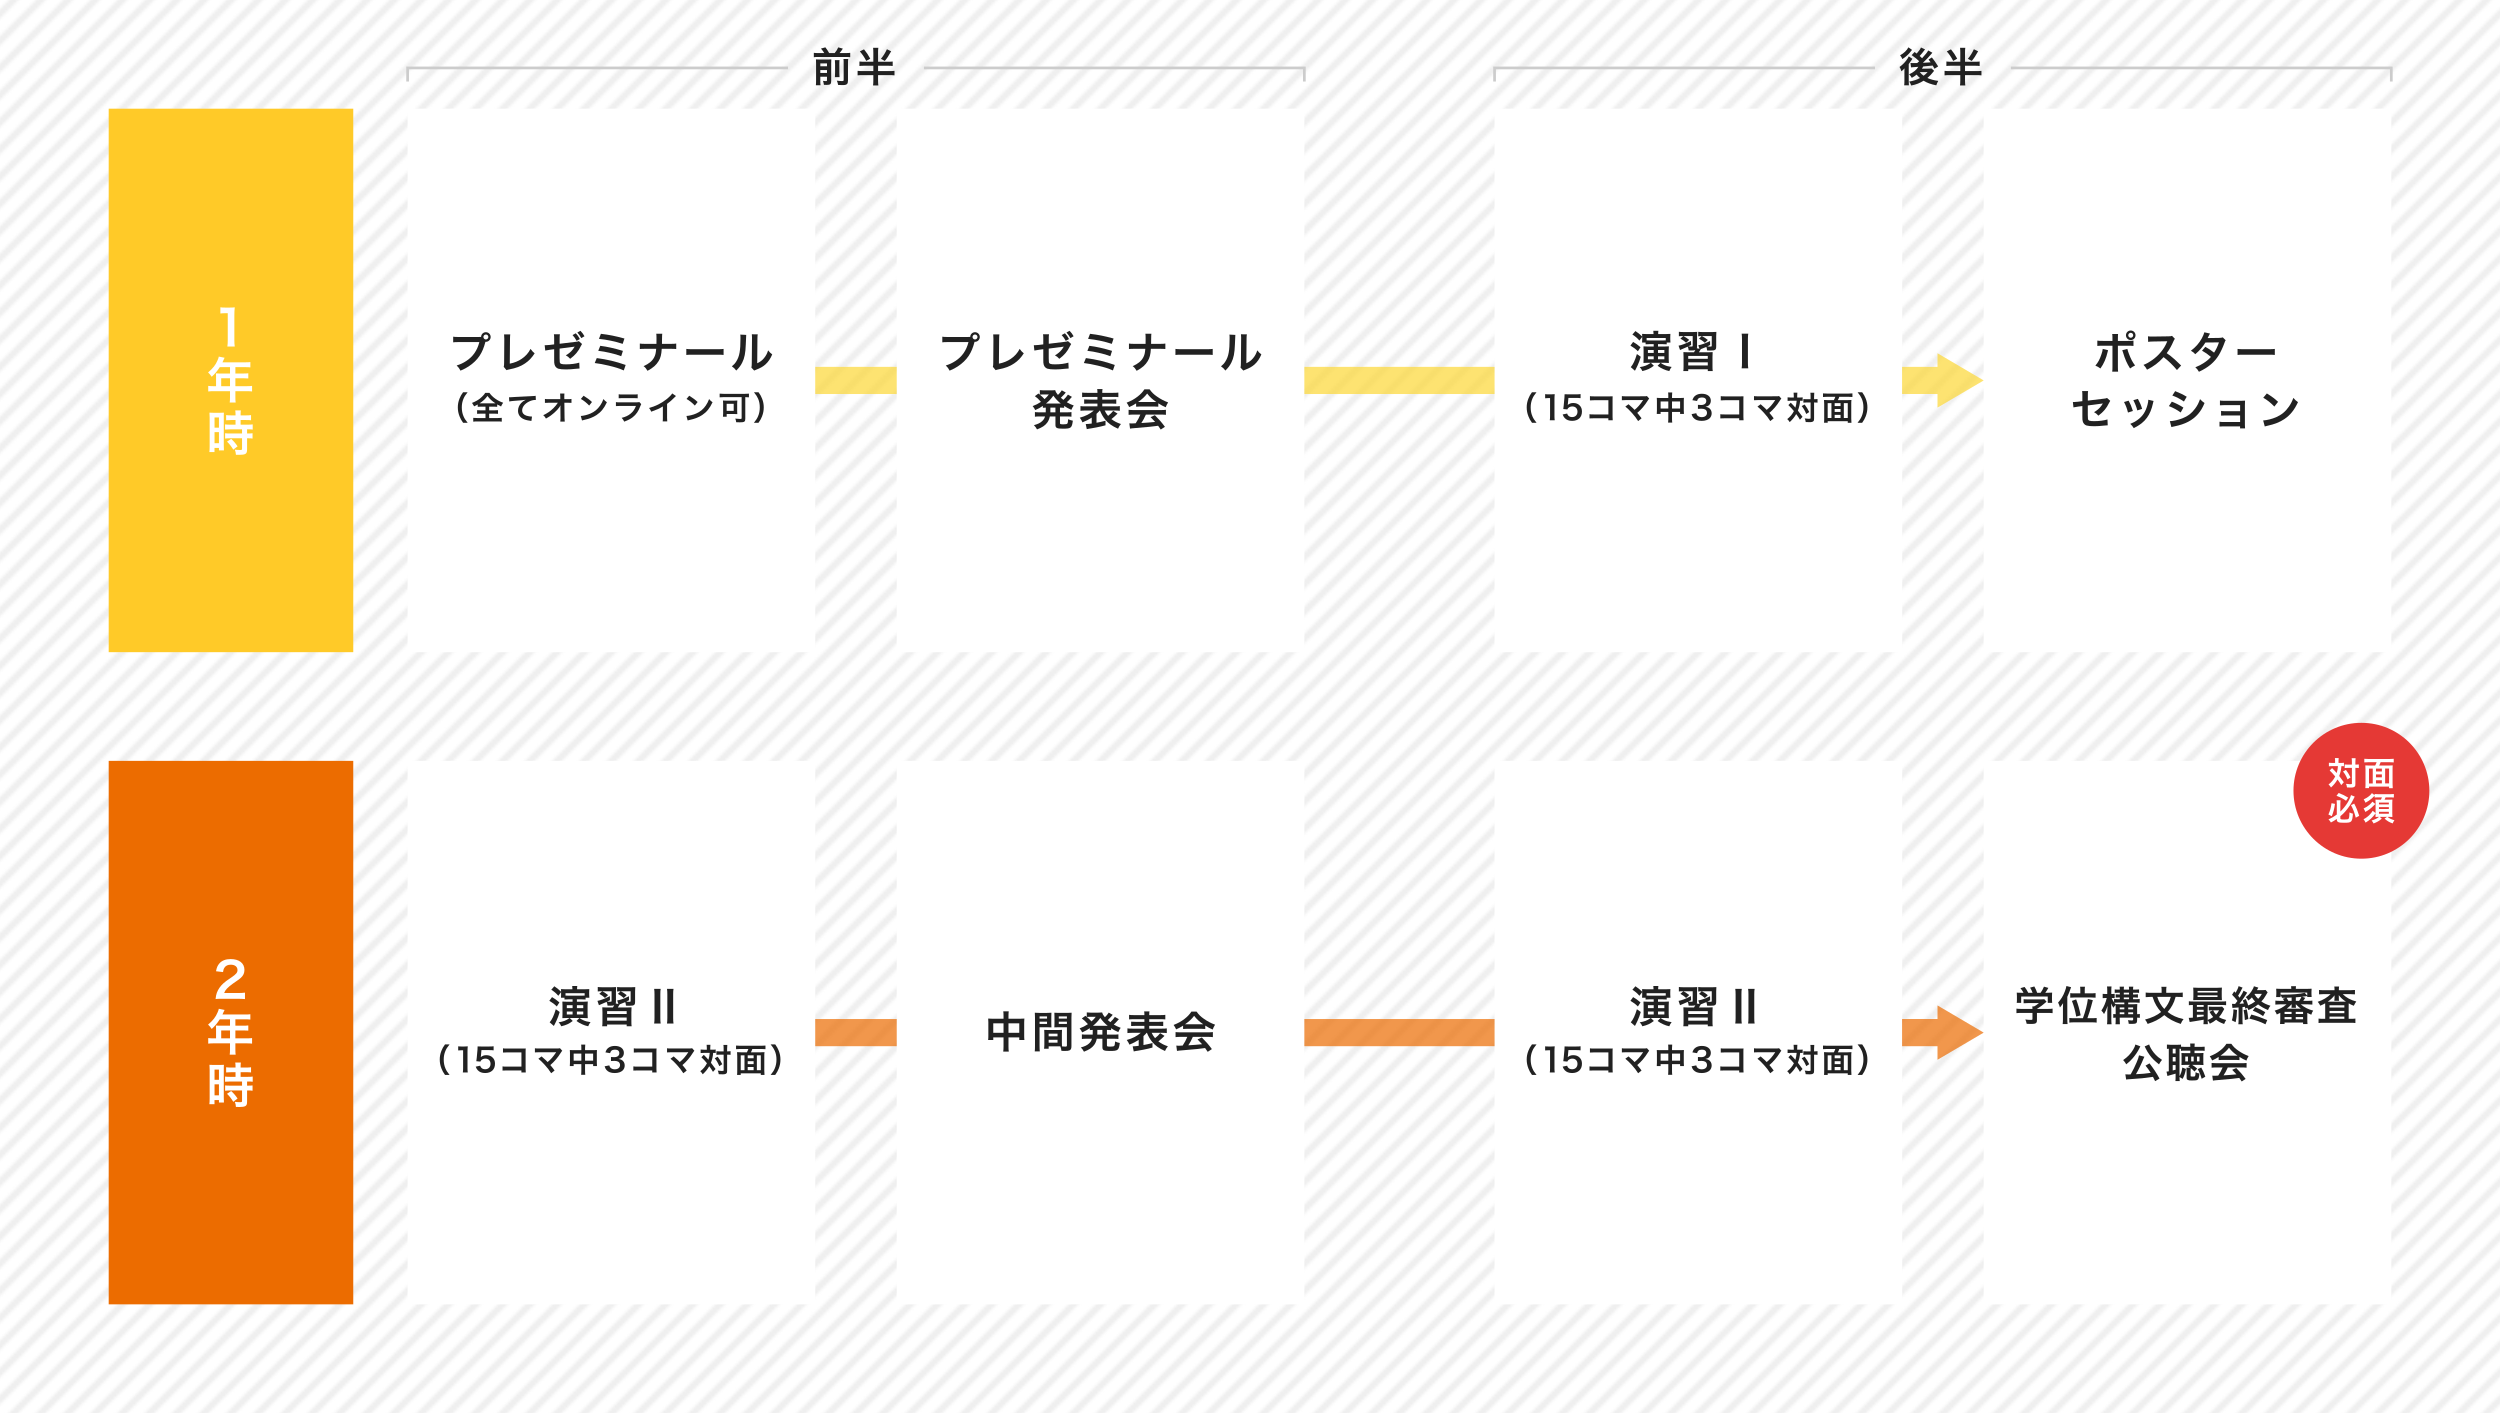 <?xml version="1.0" encoding="UTF-8"?><svg xmlns="http://www.w3.org/2000/svg" width="920" height="520" xmlns:xlink="http://www.w3.org/1999/xlink" viewBox="0 0 920 520"><defs><pattern id="uuid-94208be8-04f3-4000-be18-9b2ddb431279" x="0" y="0" width="10" height="10" patternTransform="translate(-5695 200)" patternUnits="userSpaceOnUse" viewBox="0 0 10 10"><g><rect width="10" height="10" style="fill:none;"/><polygon points=".884 .884 1.768 0 0 0 0 1.767 .884 .884 .884 .884" style="fill:#efefef;"/><polygon points="8.232 0 0 8.232 0 10 0 10 1.768 10 10 1.768 10 0 8.232 0" style="fill:#efefef;"/><polygon points="9.116 9.116 8.232 10 10 10 10 8.232 9.116 9.116 9.116 9.116" style="fill:#efefef;"/></g></pattern></defs><g style="isolation:isolate;"><g id="uuid-7cf1de07-5445-4437-8c28-4ccec033dac1"><rect y="0" width="920" height="520" style="fill:url(#uuid-94208be8-04f3-4000-be18-9b2ddb431279);"/><rect x="150" y="40" width="150" height="200" style="fill:#fff;"/><rect x="330" y="40" width="150" height="200" style="fill:#fff;"/><rect x="550" y="40" width="150" height="200" style="fill:#fff;"/><rect x="730" y="40" width="150" height="200" style="fill:#fff;"/><rect x="150" y="280" width="150" height="200" style="fill:#fff;"/><rect x="330" y="280" width="150" height="200" style="fill:#fff;"/><rect x="550" y="280" width="150" height="200" style="fill:#fff;"/><rect x="730" y="280" width="150" height="200" style="fill:#fff;"/><g><path d="M303.329,19.531c-.375-.63-.6-.945-1.215-1.65l1.62-.465c.75,.99,.945,1.275,1.396,2.115h2.024c.6-.705,.945-1.26,1.32-2.1l1.694,.465c-.39,.615-.84,1.215-1.199,1.635h2.31c.734,0,1.185-.03,1.604-.09v1.62c-.449-.075-.84-.09-1.604-.09h-10.185c-.72,0-1.14,.015-1.605,.09v-1.62c.585,.075,.841,.09,1.605,.09h2.234Zm-1.454,10.244c0,.765,.015,1.17,.09,1.605h-1.726c.061-.495,.075-.93,.075-1.71v-6.464c0-.735-.015-.975-.045-1.35,.45,.045,.81,.06,1.41,.06h2.91c.765,0,1.005-.015,1.335-.06-.03,.36-.045,.705-.045,1.5v6.45c0,1.155-.33,1.44-1.726,1.44-.225,0-.405,0-.944-.015-.105-.705-.15-.885-.36-1.47,.495,.06,.78,.09,1.05,.09,.36,0,.435-.06,.435-.33v-1.275h-2.459v1.53Zm2.459-5.399v-1.05h-2.459v1.05h2.459Zm0,2.46v-1.05h-2.459v1.05h2.459Zm4.62-4.71c-.06,.42-.075,.675-.075,1.425v3.21c0,.96,.016,1.185,.061,1.62h-1.695c.045-.435,.061-.705,.061-1.605v-3.24c0-.69-.016-.96-.075-1.41h1.725Zm3.195-.405c-.075,.42-.09,.84-.09,1.59v6.314c0,.66-.105,1.05-.346,1.29-.314,.3-.72,.405-1.68,.405-.36,0-.675-.015-1.62-.06-.09-.615-.194-.975-.465-1.59,.825,.12,1.38,.165,1.83,.165,.615,0,.689-.06,.689-.48v-6.089c0-.84-.015-1.11-.074-1.545h1.755Z" style="fill:#212121;"/><path d="M326.76,22.726c.779,0,1.319-.03,1.755-.09v1.65c-.465-.06-1.021-.09-1.755-.09h-3.63v1.965h4.26c.81,0,1.364-.03,1.784-.09v1.665c-.449-.06-1.005-.09-1.8-.09h-4.244v1.95c0,.84,.029,1.245,.104,1.86h-1.95c.061-.39,.105-1.08,.105-1.89v-1.92h-3.99c-.779,0-1.364,.03-1.8,.09v-1.665c.42,.06,1.005,.09,1.8,.09h3.99v-1.965h-3.345c-.735,0-1.305,.03-1.771,.09v-1.65c.466,.06,1.035,.09,1.771,.09h3.345v-3.285c0-.84-.03-1.275-.09-1.845h1.935c-.09,.555-.104,.975-.104,1.83v3.3h3.63Zm-8.805-4.575c.899,1.08,1.604,2.145,2.295,3.435l-1.471,.84c-.779-1.485-1.335-2.295-2.354-3.51l1.53-.765Zm9.989,.72c-1.064,1.89-1.455,2.49-2.34,3.57l-1.425-.795c.944-1.14,1.56-2.13,2.205-3.525l1.56,.75Z" style="fill:#212121;"/></g><g><path d="M176.161,124.011c.288,0,.528,0,.88-.032,.032-.976,.801-1.729,1.761-1.729,.977,0,1.761,.784,1.761,1.761s-.784,1.777-1.744,1.777c-.032,0-.064,0-.177-.016-.56,2.161-1.232,3.777-2.16,5.17-.977,1.473-2.369,2.817-3.986,3.874-.912,.608-1.664,.993-3.041,1.585-.448-.864-.656-1.168-1.408-1.905,1.408-.448,2.32-.864,3.505-1.633,2.497-1.617,4.066-3.874,4.851-6.979h-7.619c-1.072,0-1.44,.016-2.017,.096v-2.081c.624,.096,.96,.112,2.049,.112h7.347Zm1.729,0c0,.496,.416,.913,.912,.913s.913-.417,.913-.913c0-.512-.4-.913-.913-.913-.496,0-.912,.417-.912,.913Z" style="fill:#212121;"/><path d="M187.775,123.067c-.064,.432-.08,.833-.097,1.617l-.08,9.14c1.665-.32,3.17-.928,4.37-1.761,1.473-1.008,2.465-2.113,3.266-3.666,.624,.833,.832,1.057,1.521,1.633-1.104,1.697-2.129,2.769-3.569,3.729-1.601,1.072-3.233,1.697-5.827,2.193-.432,.08-.624,.144-.96,.272l-1.024-1.232c.112-.432,.145-.72,.145-1.649l.063-8.643q0-1.121-.08-1.649l2.273,.016Z" style="fill:#212121;"/><path d="M214.194,126.588c-.192,.272-.225,.32-.448,.784-.929,1.953-2.065,3.297-3.922,4.674-.624-.672-.864-.864-1.601-1.28,1.104-.625,1.937-1.345,2.641-2.273,.225-.304,.32-.464,.608-.944-.256,.048-.368,.064-.608,.096-1.616,.192-3.265,.417-4.93,.641v3.601q.016,1.104,.064,1.377c.111,.64,.624,.816,2.257,.816,1.841,0,3.585-.224,4.914-.624l.096,2.161c-.433,0-.561,.016-.977,.064-1.729,.192-2.913,.272-3.97,.272-1.296,0-2.24-.096-2.849-.272-.656-.208-1.201-.785-1.377-1.473-.144-.497-.16-.736-.16-2.033v-3.665l-1.504,.192q-1.249,.176-1.777,.304l-.208-1.969h.384c.289,0,.977-.048,1.409-.096l1.696-.208v-2.209c0-.8-.016-.977-.096-1.521h2.209c-.08,.464-.097,.8-.097,1.488v2.017l5.827-.704c.848-.096,.864-.112,1.232-.272l1.185,1.057Zm-2.306-3.938c.656,.704,.961,1.12,1.505,2.113l-1.2,.672c-.496-.913-.912-1.505-1.505-2.129l1.2-.656Zm2.033,1.776c-.464-.832-.88-1.408-1.457-2.064l1.137-.625c.641,.656,1.024,1.168,1.489,2.001l-1.169,.688Z" style="fill:#212121;"/><path d="M219.613,131.774c3.874,.512,6.899,1.232,10.629,2.529l-.688,2.017c-1.665-.736-3.138-1.201-5.667-1.793-1.969-.464-3.281-.704-5.025-.928l.752-1.825Zm1.28-4.514c2.562,.32,5.122,.896,8.34,1.856l-.624,1.969c-1.265-.496-2.401-.832-4.402-1.28-1.36-.32-2.4-.496-4.05-.705l.736-1.84Zm.24-4.418c3.09,.368,5.091,.769,8.66,1.729l-.641,1.969c-2.641-.88-5.923-1.568-8.739-1.84l.72-1.857Z" style="fill:#212121;"/><path d="M246.77,126.54c1.121,0,1.457-.016,2.081-.112v2.017c-.576-.064-.992-.08-2.049-.08h-3.281c-.145,2.225-.416,3.281-1.152,4.514-.881,1.457-2.001,2.449-4.082,3.585-.544-.913-.784-1.201-1.456-1.729,1.92-.832,3.137-1.825,3.857-3.153,.479-.865,.656-1.585,.784-3.217h-3.97c-1.057,0-1.473,.016-2.049,.08v-2.017c.624,.096,.977,.112,2.081,.112h4.033c.017-.672,.017-.96,.017-1.248v-.945c0-.688-.017-1.104-.08-1.537h2.209c-.064,.512-.064,.528-.08,1.537l-.017,.96q-.016,1.057-.016,1.232h3.169Z" style="fill:#212121;"/><path d="M252.558,128.397c.704,.096,1.008,.112,2.593,.112h8.531c1.585,0,1.889-.016,2.594-.112v2.225c-.641-.08-.816-.08-2.609-.08h-8.5c-1.792,0-1.969,0-2.608,.08v-2.225Z" style="fill:#212121;"/><path d="M274.606,123.243q-.063,.448-.16,3.585c-.112,3.121-.464,4.93-1.296,6.579-.545,1.104-1.153,1.92-2.209,2.961-.625-.8-.864-1.041-1.617-1.553,.784-.64,1.169-1.072,1.648-1.84,1.153-1.841,1.521-3.906,1.521-8.388,0-.88,0-1.024-.064-1.457l2.177,.112Zm4.242-.192c-.08,.464-.097,.736-.112,1.521l-.08,9.108c1.12-.528,1.761-1.008,2.449-1.825,.736-.864,1.2-1.745,1.568-2.929,.561,.72,.769,.928,1.505,1.504-.656,1.585-1.489,2.785-2.545,3.729-.913,.785-1.745,1.265-3.41,1.921-.352,.128-.479,.192-.688,.288l-1.024-1.088c.111-.464,.128-.816,.144-1.697l.08-9.027v-.48c0-.4-.016-.752-.063-1.056l2.177,.032Z" style="fill:#212121;"/></g><g><path d="M356.161,124.011c.288,0,.528,0,.88-.032,.032-.976,.801-1.729,1.761-1.729,.977,0,1.761,.784,1.761,1.761s-.784,1.777-1.744,1.777c-.032,0-.064,0-.177-.016-.56,2.161-1.232,3.777-2.16,5.17-.977,1.473-2.369,2.817-3.986,3.874-.912,.608-1.664,.993-3.041,1.585-.448-.864-.656-1.168-1.408-1.905,1.408-.448,2.32-.864,3.505-1.633,2.497-1.617,4.066-3.874,4.851-6.979h-7.619c-1.072,0-1.44,.016-2.017,.096v-2.081c.624,.096,.96,.112,2.049,.112h7.347Zm1.729,0c0,.496,.416,.913,.912,.913s.913-.417,.913-.913c0-.512-.4-.913-.913-.913-.496,0-.912,.417-.912,.913Z" style="fill:#212121;"/><path d="M367.775,123.067c-.064,.432-.08,.833-.097,1.617l-.08,9.14c1.665-.32,3.17-.928,4.37-1.761,1.473-1.008,2.465-2.113,3.266-3.666,.624,.833,.832,1.057,1.521,1.633-1.104,1.697-2.129,2.769-3.569,3.729-1.601,1.072-3.233,1.697-5.827,2.193-.432,.08-.624,.144-.96,.272l-1.024-1.232c.112-.432,.145-.72,.145-1.649l.063-8.643q0-1.121-.08-1.649l2.273,.016Z" style="fill:#212121;"/><path d="M394.194,126.588c-.192,.272-.225,.32-.448,.784-.929,1.953-2.065,3.297-3.922,4.674-.624-.672-.864-.864-1.601-1.28,1.104-.625,1.937-1.345,2.641-2.273,.225-.304,.32-.464,.608-.944-.256,.048-.368,.064-.608,.096-1.616,.192-3.265,.417-4.93,.641v3.601q.016,1.104,.064,1.377c.111,.64,.624,.816,2.257,.816,1.841,0,3.585-.224,4.914-.624l.096,2.161c-.433,0-.561,.016-.977,.064-1.729,.192-2.913,.272-3.97,.272-1.296,0-2.24-.096-2.849-.272-.656-.208-1.201-.785-1.377-1.473-.144-.497-.16-.736-.16-2.033v-3.665l-1.504,.192q-1.249,.176-1.777,.304l-.208-1.969h.384c.289,0,.977-.048,1.409-.096l1.696-.208v-2.209c0-.8-.016-.977-.096-1.521h2.209c-.08,.464-.097,.8-.097,1.488v2.017l5.827-.704c.848-.096,.864-.112,1.232-.272l1.185,1.057Zm-2.306-3.938c.656,.704,.961,1.12,1.505,2.113l-1.2,.672c-.496-.913-.912-1.505-1.505-2.129l1.2-.656Zm2.033,1.776c-.464-.832-.88-1.408-1.457-2.064l1.137-.625c.641,.656,1.024,1.168,1.489,2.001l-1.169,.688Z" style="fill:#212121;"/><path d="M399.613,131.774c3.874,.512,6.899,1.232,10.629,2.529l-.688,2.017c-1.665-.736-3.138-1.201-5.667-1.793-1.969-.464-3.281-.704-5.025-.928l.752-1.825Zm1.28-4.514c2.562,.32,5.122,.896,8.34,1.856l-.624,1.969c-1.265-.496-2.401-.832-4.402-1.28-1.36-.32-2.4-.496-4.05-.705l.736-1.84Zm.24-4.418c3.09,.368,5.091,.769,8.66,1.729l-.641,1.969c-2.641-.88-5.923-1.568-8.739-1.84l.72-1.857Z" style="fill:#212121;"/><path d="M426.77,126.54c1.121,0,1.457-.016,2.081-.112v2.017c-.576-.064-.992-.08-2.049-.08h-3.281c-.145,2.225-.416,3.281-1.152,4.514-.881,1.457-2.001,2.449-4.082,3.585-.544-.913-.784-1.201-1.456-1.729,1.92-.832,3.137-1.825,3.857-3.153,.479-.865,.656-1.585,.784-3.217h-3.97c-1.057,0-1.473,.016-2.049,.08v-2.017c.624,.096,.977,.112,2.081,.112h4.033c.017-.672,.017-.96,.017-1.248v-.945c0-.688-.017-1.104-.08-1.537h2.209c-.064,.512-.064,.528-.08,1.537l-.017,.96q-.016,1.057-.016,1.232h3.169Z" style="fill:#212121;"/><path d="M432.558,128.397c.704,.096,1.008,.112,2.593,.112h8.531c1.585,0,1.889-.016,2.594-.112v2.225c-.641-.08-.816-.08-2.609-.08h-8.5c-1.792,0-1.969,0-2.608,.08v-2.225Z" style="fill:#212121;"/><path d="M454.606,123.243q-.063,.448-.16,3.585c-.112,3.121-.464,4.93-1.296,6.579-.545,1.104-1.153,1.92-2.209,2.961-.625-.8-.864-1.041-1.617-1.553,.784-.64,1.169-1.072,1.648-1.84,1.153-1.841,1.521-3.906,1.521-8.388,0-.88,0-1.024-.064-1.457l2.177,.112Zm4.242-.192c-.08,.464-.097,.736-.112,1.521l-.08,9.108c1.12-.528,1.761-1.008,2.449-1.825,.736-.864,1.2-1.745,1.568-2.929,.561,.72,.769,.928,1.505,1.504-.656,1.585-1.489,2.785-2.545,3.729-.913,.785-1.745,1.265-3.41,1.921-.352,.128-.479,.192-.688,.288l-1.024-1.088c.111-.464,.128-.816,.144-1.697l.08-9.027v-.48c0-.4-.016-.752-.063-1.056l2.177,.032Z" style="fill:#212121;"/><path d="M384.847,150.005c-.497,.016-.673,.032-1.073,.064v-.704c-.944,.64-1.536,.976-2.816,1.552-.272-.576-.513-.96-.944-1.473,1.232-.464,1.984-.848,3.057-1.552-.896-1.041-1.44-1.537-2.241-2.097l1.312-.976q.257,.208,.513,.416v-1.665c.304,.048,.769,.08,1.328,.08h2.962c.752,0,1.008-.016,1.376-.064,.16,.64,.385,1.008,.993,1.745,.512-.512,.624-.608,.944-1.024,.224-.288,.271-.336,.336-.464q.08-.128,.128-.208l1.473,.816c-.048,.064-.256,.304-.624,.736-.288,.336-.785,.832-1.185,1.2,.432,.368,.608,.512,.944,.769,.688-.625,1.28-1.312,1.664-1.937l1.473,.833c-.096,.096-.128,.144-.448,.496-.416,.512-.88,.977-1.44,1.473,.864,.512,1.393,.768,2.562,1.216-.368,.48-.465,.656-.896,1.585-1.312-.608-1.777-.865-2.642-1.441v.688c-.479-.048-.768-.064-1.536-.064v1.729h2.545c.784,0,1.2-.016,1.681-.096v1.713c-.496-.064-.96-.096-1.681-.096h-2.545v2.385c0,.336,.016,.368,.256,.432,.208,.064,.48,.08,1.024,.08,.881,0,1.265-.08,1.44-.304,.145-.192,.24-.72,.288-1.601,.625,.304,1.089,.464,1.729,.56-.352,2.705-.64,2.945-3.713,2.945-2.177,0-2.689-.272-2.689-1.393v-3.105h-2.064c-.208,.96-.513,1.665-.992,2.305-.801,1.056-1.761,1.697-3.729,2.465-.305-.592-.625-1.056-1.137-1.568,1.488-.417,2.257-.785,2.961-1.425,.561-.496,.896-1.008,1.137-1.777h-2.049c-.736,0-1.152,.016-1.681,.096v-1.713c.496,.08,.896,.096,1.681,.096h2.289c.016-.208,.016-.32,.016-.496l.017-1.232Zm-1.217-4.834c-.288,0-.641,.016-.977,.064,.849,.704,1.217,1.057,1.745,1.648,.672-.608,1.088-1.056,1.568-1.712h-2.337Zm6.387,3.329h.336c-1.137-.928-1.841-1.665-2.722-2.897-.896,1.249-1.568,1.969-2.705,2.897h5.091Zm-3.489,2.865v.368h1.872v-1.729h-1.856l-.016,1.36Z" style="fill:#212121;"/><path d="M404.688,151.078c-.384,.464-.528,.608-1.168,1.201v3.297c1.232-.224,1.904-.384,3.312-.752v1.681c-1.2,.336-1.568,.416-3.345,.784-1.089,.208-1.152,.224-2.033,.368q-.384,.064-.752,.112c-.32,.064-.624,.128-.769,.16l-.384-1.873c.64-.016,1.2-.064,2.209-.192v-2.193c-1.073,.72-1.905,1.136-3.41,1.761-.288-.688-.528-1.104-.992-1.713,2.129-.576,3.81-1.44,5.154-2.641h-3.025c-.736,0-1.328,.032-1.873,.096v-1.729c.48,.08,.913,.096,1.857,.096h4.386v-1.024h-3.121c-.913,0-1.297,.016-1.761,.064v-1.601c.448,.048,.832,.064,1.761,.064h3.121v-.976h-3.842c-.881,0-1.36,.016-1.793,.08v-1.681c.48,.064,1.057,.096,1.873,.096h3.762c0-.688-.017-.992-.097-1.376h1.969c-.08,.4-.096,.656-.096,1.376h4.018c.881,0,1.425-.032,1.905-.096v1.681c-.433-.064-.929-.08-1.793-.08h-4.13v.976h3.377c.961,0,1.345-.016,1.777-.064v1.601c-.464-.048-.849-.064-1.777-.064h-3.377v1.024h4.626c.912,0,1.408-.016,1.841-.096v1.729c-.544-.064-1.12-.096-1.841-.096h-3.729c.304,.688,.656,1.249,1.248,1.969,.816-.624,1.489-1.312,1.873-1.841l1.601,.993q-.112,.112-.368,.368c-.464,.464-1.152,1.088-1.889,1.665,1.137,.848,2.033,1.312,3.506,1.809-.513,.625-.801,1.088-1.057,1.729-2.177-.944-3.634-2.001-4.771-3.394-.736-.912-1.36-2.001-1.889-3.297h-.096Z" style="fill:#212121;"/><path d="M418.093,148.437c-.992,.64-1.44,.88-2.561,1.376-.272-.64-.528-1.088-.929-1.632,1.729-.688,2.802-1.281,4.018-2.225,1.057-.816,1.873-1.665,2.529-2.689h1.905c.848,1.185,1.488,1.809,2.705,2.657,1.36,.96,2.656,1.632,4.113,2.161-.448,.688-.656,1.136-.88,1.793-1.009-.433-1.617-.752-2.737-1.457v1.249c-.416-.048-.833-.064-1.44-.064h-5.347c-.464,0-.944,.016-1.377,.064v-1.232Zm-.88,4.13c-.816,0-1.36,.032-1.889,.096v-1.856c.528,.064,1.137,.096,1.889,.096h9.972c.784,0,1.345-.032,1.873-.096v1.856c-.528-.064-1.072-.096-1.873-.096h-5.506c-.496,1.168-.992,2.113-1.665,3.105q2.834-.16,5.074-.4c-.512-.561-.784-.849-1.681-1.777l1.585-.704c1.713,1.729,2.4,2.529,3.697,4.273l-1.536,1.009c-.528-.785-.688-1.009-.961-1.393-1.328,.176-2.289,.288-2.881,.352-1.585,.144-4.754,.432-5.395,.48-.896,.064-1.696,.144-2.064,.224l-.256-1.953c.432,.032,.704,.048,.928,.048,.112,0,.593-.016,1.409-.064,.784-1.185,1.28-2.113,1.712-3.201h-2.433Zm7.587-4.626c.256,0,.4,0,.704-.016-1.473-1.008-2.385-1.841-3.345-3.105-.849,1.136-1.841,2.064-3.33,3.105,.272,.016,.368,.016,.656,.016h5.314Z" style="fill:#212121;"/></g><g><path d="M600.988,125.82c1.089,.64,1.697,1.072,2.722,1.953l-.961,1.489c-.944-.913-1.456-1.296-2.753-2.081l.992-1.36Zm2.817,5.474c-.4,1.376-.64,2.001-1.2,3.25-.385,.848-.465,.992-.721,1.472-.032,.048-.048,.064-.224,.417l-1.537-1.329c.864-.992,1.569-2.497,2.257-4.818l1.425,1.008Zm-.496-5.955c-.896-1.024-1.393-1.44-2.593-2.225l1.12-1.281c1.04,.688,1.601,1.137,2.497,2.033-.016-.577-.016-.769-.048-.993,.368,.048,.864,.064,1.585,.064h2.625v-.128c0-.48-.032-.752-.08-1.072h1.872c-.063,.336-.08,.592-.08,1.072v.128h2.785c.833,0,1.329-.016,1.713-.064-.032,.352-.048,.608-.048,1.121v.912c0,.464,.016,.816,.064,1.137h-1.377v.672c-.433-.048-.849-.064-1.488-.064h-1.713v.865h2.625c.688,0,.977-.016,1.376-.064-.048,.432-.063,.832-.063,1.44v3.217c0,.592,.016,1.024,.063,1.473-.368-.048-.928-.064-1.44-.064h-1.601c.608,.432,.833,.56,1.329,.784,.88,.4,1.568,.592,2.736,.736-.447,.576-.592,.816-.864,1.521-.944-.208-1.36-.352-2.192-.72-.881-.4-1.312-.64-2.113-1.232l1.057-1.088h-3.537l1.104,1.088c-1.489,1.104-2.273,1.457-4.226,1.953-.305-.656-.497-.96-.977-1.457,1.793-.288,2.673-.624,4.05-1.584h-1.297c-.656,0-.929,.016-1.377,.048,.032-.384,.049-.784,.049-1.425v-3.297c-.017-.608-.017-1.056-.049-1.376,.272,.032,.816,.048,1.345,.048h2.417v-.865h-1.521c-.641,0-.992,.016-1.457,.064v-.656h-1.296c.032-.32,.048-.656,.048-1.041v-1.041l-1.024,1.36Zm9.684-.96h-7.043v.88c.368,.016,.641,.032,1.089,.032h4.818c.496,0,.752-.016,1.136-.032v-.88Zm-6.562,4.417v1.072h2.129v-1.072h-2.129Zm0,2.337v1.073h2.129v-1.073h-2.129Zm3.714-1.265h2.337v-1.072h-2.337v1.072Zm0,2.337h2.337v-1.073h-2.337v1.073Z" style="fill:#212121;"/><path d="M631.555,127.42c0,.8-.08,1.057-.368,1.28-.288,.224-.753,.304-1.761,.304-.305,0-.496,0-1.232-.032-.017-.496-.097-.896-.257-1.312-.688,.304-.896,.384-1.616,.656-.208,.08-.256,.096-.416,.16-.353,.64-.416,.736-.704,1.168h3.297c.929,0,1.232-.016,1.761-.064-.048,.544-.064,.816-.064,1.809v3.329c0,.929,.017,1.393,.097,1.841h-1.825v-.656h-7.203v.656h-1.809c.08-.496,.097-.912,.097-1.841v-3.297c0-1.008-.017-1.296-.064-1.841,.513,.048,.864,.064,1.761,.064h2.145c.145-.24,.177-.272,.48-.833-.336,.128-.736,.176-1.425,.176-.191,0-.672,0-1.024-.016-.031-.561-.128-.929-.336-1.393-.769,.352-1.345,.608-2.112,.912-.353,.144-.465,.176-.721,.32l-.544-1.601c1.152-.192,2.753-.816,4.562-1.745l.048,1.488c-.48,.256-.592,.32-1.057,.528,.497,.032,.673,.048,.849,.048,.752,0,.801-.016,.801-.368v-3.489h-3.426c.849,.464,1.36,.784,2.145,1.409l-1.152,1.056c-.672-.64-1.12-.96-2.097-1.521l1.072-.944h-.176c-.688,0-1.024,.016-1.457,.08v-1.648c.513,.064,1.041,.096,1.777,.096h3.361c.849,0,1.2-.016,1.616-.064-.048,.368-.063,.72-.063,1.617v3.633c0,.336-.017,.544-.08,.785l.977,.192-.433-1.312c1.185-.176,2.545-.672,4.322-1.553l.031,1.457c-.512,.288-.704,.384-1.04,.528,.32,.048,.688,.064,.896,.064,.688,0,.736-.016,.736-.384v-3.489h-3.634c1.072,.592,1.36,.784,2.193,1.44l-1.089,1.041c-.816-.704-1.248-1.008-2.161-1.521l.993-.944c-.577,0-.849,.016-1.281,.08v-1.665c.528,.08,1.072,.096,1.809,.096h3.346c.784,0,1.2-.016,1.521-.064-.048,.4-.063,.864-.063,1.649v3.633Zm-10.293,4.61h7.203v-1.057h-7.203v1.057Zm0,2.449h7.203v-1.137h-7.203v1.137Z" style="fill:#212121;"/><path d="M643.359,122.794c-.096,.608-.128,1.104-.128,2.065v8.611c0,.944,.032,1.457,.128,2.065h-2.433c.096-.608,.128-1.136,.128-2.065v-8.611c0-.992-.032-1.425-.128-2.065h2.433Z" style="fill:#212121;"/></g><g><path d="M775.77,128.877c-.048,.192-.063,.208-.128,.496-.561,2.481-1.425,4.482-2.689,6.227-.784-.561-1.056-.72-1.856-1.041,1.057-1.265,1.633-2.369,2.241-4.21,.288-.832,.399-1.328,.464-1.953l1.969,.48Zm1.617-4.322c0-.8-.017-1.201-.097-1.649h2.161c-.048,.464-.064,.688-.064,1.697v.848h3.666c1.104,0,1.456-.016,2.064-.112v1.969c-.56-.064-.977-.08-2.032-.08h-3.698v7.763c0,.816,.017,1.28,.08,1.792h-2.177c.08-.512,.097-.976,.097-1.809v-7.747h-3.554c-1.041,0-1.457,.016-2.017,.08v-1.969c.607,.096,.96,.112,2.049,.112h3.521v-.896Zm5.49,3.841c.111,.528,.239,.944,.56,1.793,.721,1.92,1.312,3.057,2.273,4.306-.833,.416-1.104,.576-1.841,1.104-1.217-1.937-1.873-3.441-2.625-5.987-.128-.432-.145-.496-.257-.736l1.89-.48Zm2.993-5.01c0,.976-.785,1.76-1.761,1.76-.961,0-1.761-.8-1.761-1.76,0-.977,.784-1.761,1.761-1.761s1.761,.784,1.761,1.761Zm-2.674,0c0,.496,.416,.912,.913,.912s.912-.416,.912-.912c0-.512-.4-.913-.912-.913-.497,0-.913,.416-.913,.913Z" style="fill:#212121;"/><path d="M801.117,136.176c-1.328-1.633-3.169-3.425-4.914-4.754-1.809,2.017-3.649,3.425-6.099,4.626-.448-.833-.64-1.089-1.296-1.777,1.232-.48,2-.913,3.201-1.761,2.417-1.697,4.338-4.018,5.378-6.515l.176-.416q-.256,.016-5.298,.096c-.769,.016-1.2,.048-1.745,.128l-.063-2.049c.448,.08,.752,.096,1.408,.096h.385l5.634-.08c.896-.016,1.024-.032,1.425-.176l1.057,1.088c-.208,.24-.337,.464-.513,.864-.736,1.713-1.521,3.105-2.497,4.418,1.009,.672,1.873,1.344,2.961,2.321q.4,.352,2.337,2.225l-1.536,1.665Z" style="fill:#212121;"/><path d="M819.053,125.228c-.208,.272-.24,.336-.496,1.073-.513,1.457-1.393,3.329-2.049,4.402-1.633,2.657-3.89,4.545-7.299,6.114-.513-.864-.721-1.136-1.329-1.648,1.361-.561,2.161-.96,3.121-1.601,1.137-.736,1.81-1.312,2.626-2.225-1.121-.96-2.081-1.633-3.282-2.289l1.217-1.424c1.345,.752,2.017,1.2,3.218,2.145,.752-1.152,1.296-2.273,1.792-3.777l-4.978,.048c-.992,1.649-2.129,2.945-3.745,4.306-.528-.592-.769-.8-1.602-1.28,1.761-1.312,3.042-2.769,4.019-4.562,.464-.848,.784-1.632,.928-2.225l2.081,.464q-.176,.288-.48,.896c-.191,.432-.304,.625-.384,.769q.256-.032,4.161-.064c.656-.016,.993-.048,1.409-.192l1.072,1.072Z" style="fill:#212121;"/><path d="M823.416,128.397c.704,.096,1.008,.112,2.593,.112h8.531c1.585,0,1.889-.016,2.594-.112v2.225c-.641-.08-.816-.08-2.609-.08h-8.5c-1.792,0-1.969,0-2.608,.08v-2.225Z" style="fill:#212121;"/><path d="M776.574,147.508c-.192,.272-.225,.32-.448,.784-.929,1.953-2.065,3.297-3.922,4.674-.624-.688-.864-.864-1.601-1.296,1.104-.608,1.937-1.329,2.641-2.257,.225-.32,.32-.464,.608-.944-.256,.048-.368,.064-.608,.096-1.616,.192-3.265,.4-4.93,.641v3.602q.016,1.104,.064,1.376c.111,.624,.624,.8,2.257,.8,1.841,0,3.585-.224,4.914-.625l.096,2.161c-.433,.016-.561,.016-.977,.064-1.729,.192-2.913,.272-3.97,.272-1.296,0-2.241-.096-2.849-.272-.656-.192-1.201-.784-1.377-1.473-.144-.496-.16-.736-.16-2.017v-3.666l-1.505,.192q-1.248,.16-1.776,.304l-.208-1.985c.176,.016,.304,.016,.384,.016,.288,0,.977-.048,1.409-.112l1.696-.208v-2.193c0-.8-.016-.977-.096-1.521h2.209c-.08,.464-.097,.8-.097,1.489v2.017l5.827-.704c.848-.096,.864-.112,1.232-.272l1.185,1.057Z" style="fill:#212121;"/><path d="M783.338,147.444c.672,1.232,.992,2,1.568,3.793l-1.809,.576c-.416-1.617-.736-2.465-1.456-3.874l1.696-.496Zm9.188,.112c-.096,.24-.128,.32-.224,.816-.465,2.177-1.185,3.938-2.209,5.33-1.185,1.617-2.514,2.657-4.882,3.858-.417-.705-.608-.945-1.281-1.585,1.121-.432,1.777-.784,2.722-1.473,1.872-1.36,2.945-2.993,3.633-5.554,.209-.784,.288-1.344,.288-1.841l1.953,.448Zm-5.778-.768c.849,1.584,1.152,2.289,1.553,3.681l-1.776,.561c-.305-1.217-.784-2.449-1.457-3.762l1.681-.48Z" style="fill:#212121;"/><path d="M799.225,147.812c1.648,.656,2.881,1.28,4.258,2.177l-.992,1.809c-1.281-.944-2.705-1.712-4.338-2.353l1.072-1.632Zm-.721,7.171c1.217-.016,2.962-.4,4.626-1.041,1.985-.769,3.346-1.809,4.626-3.521,.864-1.152,1.36-2.113,1.856-3.538,.656,.688,.896,.896,1.665,1.425-.736,1.777-1.408,2.881-2.401,4.05-2.032,2.337-4.754,3.761-8.691,4.546-.576,.112-.8,.16-1.12,.256l-.561-2.177Zm1.953-11.044c1.648,.64,2.913,1.249,4.258,2.064l-1.024,1.761c-1.457-.976-2.881-1.729-4.273-2.208l1.04-1.617Z" style="fill:#212121;"/><path d="M818.218,156.904c-.801,0-1.041,.016-1.44,.064v-1.777c.432,.08,.815,.112,1.44,.112h6.146v-2.417h-5.57c-.801,0-1.041,.016-1.44,.064v-1.745c.432,.08,.8,.112,1.44,.112h5.57v-2.225h-5.986c-.785,0-1.024,.016-1.441,.064v-1.776c.448,.08,.801,.112,1.441,.112h6.307c.576,0,1.024-.016,1.488-.064-.032,.576-.048,.977-.048,1.681v7.331c0,.608,.016,.848,.063,1.216h-1.841v-.752h-6.13Z" style="fill:#212121;"/><path d="M832.841,154.727c1.376-.08,3.281-.544,4.738-1.185,2-.864,3.489-2.097,4.754-3.921,.704-1.024,1.152-1.905,1.632-3.201,.625,.752,.881,.992,1.697,1.568-1.36,2.929-2.882,4.818-5.074,6.275-1.633,1.088-3.617,1.873-6.099,2.401-.641,.128-.688,.144-1.057,.272l-.592-2.209Zm1.36-9.94c1.905,1.185,2.897,1.921,4.13,3.089l-1.377,1.745c-1.28-1.36-2.593-2.417-4.081-3.25l1.328-1.584Z" style="fill:#212121;"/></g><polyline points="290 25 150 25 150 30" style="fill:none; stroke:#ccc; stroke-miterlimit:10;"/><polyline points="340 25 480 25 480 30" style="fill:none; stroke:#ccc; stroke-miterlimit:10;"/><g><path d="M700.84,25.156c-.285,.36-.601,.66-1.11,1.08-.255-.795-.375-1.035-.705-1.59,.96-.675,1.8-1.5,2.49-2.415,.435-.57,.735-1.08,.899-1.485l1.351,.885c-.135,.18-.271,.39-.405,.615-.03,.03-.09,.12-.18,.24-.271,.39-.646,.9-.766,1.08v6.075c0,.84,.016,1.275,.061,1.77h-1.74c.061-.405,.09-.9,.09-1.65v-2.76l.016-1.845Zm2.79-6.795c-.556,.72-.57,.735-.945,1.17-.735,.825-1.62,1.575-2.61,2.205-.255-.585-.449-.885-.84-1.38,1.44-.81,2.445-1.77,3.061-2.94l1.335,.945Zm4.784-.195q-.135,.165-.39,.51c-.375,.525-1.035,1.32-1.59,1.92,.42,.36,.569,.495,.899,.825,1.245-1.35,1.95-2.25,2.25-2.85l1.53,.825c-.105,.105-.21,.24-.54,.645-.78,.93-1.935,2.145-2.939,3.075q1.17-.045,2.85-.18c-.24-.33-.375-.51-.795-1.035l1.245-.765c.84,1.035,1.439,1.905,2.31,3.3l-1.35,.87c-.36-.645-.45-.825-.66-1.185q-2.13,.24-3.495,.345c-.18,.36-.255,.495-.45,.795h2.311c.494,0,.944-.03,1.215-.06l.93,.855c-.104,.135-.135,.165-.24,.315-.585,.795-1.364,1.605-2.22,2.325,1.155,.525,2.49,.885,4.005,1.065-.36,.645-.495,.93-.735,1.635-1.784-.315-3.435-.915-4.68-1.695-1.395,.885-2.729,1.41-4.545,1.77-.284-.735-.39-.945-.75-1.455,1.561-.24,2.745-.63,3.976-1.305-.585-.51-.945-.87-1.245-1.26-.585,.495-.976,.75-1.771,1.2-.42-.69-.494-.795-.989-1.305,1.59-.705,2.76-1.665,3.39-2.76q-2.265,.135-2.685,.21l-.195-1.62c.285,.03,.555,.045,.915,.045h.54q.225-.015,1.02-.03l.72-.66c-.869-.84-1.38-1.26-2.76-2.235l1.065-1.155c.39,.285,.495,.36,.78,.57,.72-.78,1.395-1.725,1.574-2.235l1.5,.69Zm-1.935,8.354c.45,.585,.795,.915,1.41,1.35,.659-.495,1.02-.825,1.47-1.35h-2.88Z" style="fill:#212121;"/><path d="M726.76,22.726c.779,0,1.319-.03,1.755-.09v1.65c-.465-.06-1.021-.09-1.755-.09h-3.63v1.965h4.26c.81,0,1.364-.03,1.784-.09v1.665c-.449-.06-1.005-.09-1.8-.09h-4.244v1.95c0,.84,.029,1.245,.104,1.86h-1.95c.061-.39,.105-1.08,.105-1.89v-1.92h-3.99c-.779,0-1.364,.03-1.8,.09v-1.665c.42,.06,1.005,.09,1.8,.09h3.99v-1.965h-3.345c-.735,0-1.305,.03-1.771,.09v-1.65c.466,.06,1.035,.09,1.771,.09h3.345v-3.285c0-.84-.03-1.275-.09-1.845h1.935c-.09,.555-.104,.975-.104,1.83v3.3h3.63Zm-8.805-4.575c.899,1.08,1.604,2.145,2.295,3.435l-1.471,.84c-.779-1.485-1.335-2.295-2.354-3.51l1.53-.765Zm9.989,.72c-1.064,1.89-1.455,2.49-2.34,3.57l-1.425-.795c.944-1.14,1.56-2.13,2.205-3.525l1.56,.75Z" style="fill:#212121;"/></g><polyline points="690 25 550 25 550 30" style="fill:none; stroke:#ccc; stroke-miterlimit:10;"/><polyline points="740 25 880 25 880 30" style="fill:none; stroke:#ccc; stroke-miterlimit:10;"/><rect x="300" y="135" width="30" height="10" style="fill:#fdd835; opacity:.7;"/><rect x="480" y="135" width="70" height="10" style="fill:#fdd835; opacity:.7;"/><polygon points="730 140 713 130 713 135 699.964 135 699.964 145 713 145 713 150 730 140" style="fill:#fdd835; opacity:.7;"/><g><path d="M369.296,373.915c0-.832-.017-1.216-.097-1.745h2.018c-.064,.496-.097,.913-.097,1.681v1.041h4.386c.704,0,1.041-.016,1.457-.064-.048,.448-.064,.784-.064,1.409v4.882c0,.72,.017,1.136,.08,1.601h-1.889v-.96h-3.97v3.25c0,.96,.032,1.424,.112,1.985h-2.049c.08-.592,.112-1.088,.112-1.985v-3.25h-3.777v.96h-1.89c.064-.528,.08-.928,.08-1.601v-4.898c0-.592-.016-.88-.063-1.393,.464,.048,.8,.064,1.44,.064h4.21v-.977Zm-3.777,2.673v3.473h3.777v-3.473h-3.777Zm9.571,3.473v-3.473h-3.97v3.473h3.97Z" style="fill:#212121;"/><path d="M382.559,384.944c0,.96,.031,1.537,.096,1.969h-1.873c.064-.48,.097-.993,.097-1.985v-10.452c0-.833-.017-1.281-.064-1.793,.448,.048,.864,.064,1.648,.064h2.833c.833,0,1.201-.016,1.633-.064-.031,.512-.048,.864-.048,1.489v2.449c0,.736,.017,1.104,.048,1.457-.416-.032-.912-.048-1.473-.048h-2.896v6.915Zm0-10.1h2.753v-.8h-2.753v.8Zm0,1.953h2.753v-.816h-2.753v.816Zm8.211,6.883c0,.608,.016,.977,.048,1.393,.353,.032,.929,.08,1.217,.08,.448,0,.592-.112,.592-.432v-6.691h-3.153c-.56,0-1.072,.016-1.473,.048,.032-.464,.049-.768,.049-1.457v-2.449c0-.544-.017-.993-.049-1.489,.433,.048,.816,.064,1.633,.064h3.073c.801,0,1.201-.016,1.649-.064-.049,.576-.064,.977-.064,1.777v10.484c0,.96-.192,1.376-.769,1.617-.336,.144-.816,.192-1.809,.192-.224,0-.288,0-1.104-.048-.096-.721-.176-1.009-.416-1.649-.464-.016-.769-.016-.896-.016h-3.394v.896h-1.696c.063-.384,.112-1.024,.112-1.601v-3.906c0-.56-.017-1.008-.049-1.44,.465,.048,.833,.064,1.489,.064h3.569c.672,0,1.024-.016,1.488-.064-.032,.416-.048,.816-.048,1.44v3.25Zm-4.866-2.321h3.266v-.96h-3.266v.96Zm0,2.337h3.266v-1.041h-3.266v1.041Zm3.729-8.852h2.993v-.8h-2.993v.8Zm0,1.953h2.993v-.816h-2.993v.816Z" style="fill:#212121;"/><path d="M402.127,379.005c-.497,.016-.673,.032-1.073,.064v-.704c-.944,.64-1.536,.976-2.816,1.552-.272-.576-.513-.96-.944-1.473,1.232-.464,1.984-.848,3.057-1.552-.896-1.041-1.44-1.537-2.241-2.097l1.313-.976,.512,.416v-1.665c.304,.048,.769,.08,1.328,.08h2.962c.752,0,1.008-.016,1.376-.064,.16,.64,.385,1.008,.992,1.745,.513-.512,.625-.608,.945-1.024,.224-.288,.271-.336,.336-.464q.08-.128,.128-.208l1.473,.816c-.048,.064-.256,.304-.624,.736-.288,.336-.785,.832-1.185,1.2,.432,.368,.608,.512,.944,.769,.688-.625,1.28-1.312,1.664-1.937l1.473,.833c-.096,.096-.128,.144-.448,.496-.416,.512-.88,.977-1.44,1.473,.864,.512,1.393,.768,2.562,1.216-.368,.48-.465,.656-.896,1.585-1.312-.608-1.777-.865-2.642-1.441v.688c-.479-.048-.768-.064-1.536-.064v1.729h2.545c.784,0,1.2-.016,1.681-.096v1.713c-.496-.064-.96-.096-1.681-.096h-2.545v2.385c0,.336,.016,.368,.256,.432,.208,.064,.48,.08,1.024,.08,.881,0,1.265-.08,1.44-.304,.145-.192,.24-.72,.288-1.601,.625,.304,1.089,.464,1.729,.56-.352,2.705-.64,2.945-3.713,2.945-2.177,0-2.689-.272-2.689-1.393v-3.105h-2.064c-.208,.96-.513,1.665-.992,2.305-.801,1.056-1.761,1.697-3.729,2.465-.305-.592-.625-1.056-1.137-1.568,1.488-.417,2.257-.785,2.961-1.425,.561-.496,.896-1.008,1.137-1.777h-2.049c-.736,0-1.152,.016-1.681,.096v-1.713c.496,.08,.896,.096,1.681,.096h2.289c.016-.208,.016-.32,.016-.496l.017-1.232Zm-1.217-4.834c-.288,0-.641,.016-.977,.064,.849,.704,1.217,1.057,1.745,1.648,.672-.608,1.088-1.056,1.568-1.712h-2.337Zm6.387,3.329h.336c-1.137-.928-1.841-1.665-2.722-2.897-.896,1.249-1.568,1.969-2.705,2.897h5.091Zm-3.489,2.865v.368h1.872v-1.729h-1.856l-.016,1.36Z" style="fill:#212121;"/><path d="M421.968,380.078c-.384,.464-.528,.608-1.169,1.201v3.297c1.233-.224,1.905-.384,3.313-.752v1.681c-1.2,.336-1.568,.416-3.345,.784-1.089,.208-1.152,.224-2.033,.368q-.384,.064-.752,.112c-.32,.064-.624,.128-.769,.16l-.384-1.873c.64-.016,1.2-.064,2.209-.192v-2.193c-1.073,.72-1.905,1.136-3.41,1.761-.288-.688-.528-1.104-.992-1.713,2.129-.576,3.81-1.44,5.154-2.641h-3.025c-.736,0-1.328,.032-1.873,.096v-1.729c.48,.08,.913,.096,1.857,.096h4.386v-1.024h-3.121c-.913,0-1.297,.016-1.761,.064v-1.601c.447,.048,.832,.064,1.761,.064h3.121v-.976h-3.842c-.881,0-1.36,.016-1.793,.08v-1.681c.48,.064,1.057,.096,1.873,.096h3.762c0-.688-.017-.992-.097-1.376h1.969c-.08,.4-.096,.656-.096,1.376h4.018c.881,0,1.425-.032,1.905-.096v1.681c-.433-.064-.929-.08-1.793-.08h-4.13v.976h3.377c.961,0,1.345-.016,1.777-.064v1.601c-.464-.048-.849-.064-1.777-.064h-3.377v1.024h4.626c.912,0,1.408-.016,1.841-.096v1.729c-.544-.064-1.12-.096-1.841-.096h-3.729c.304,.688,.656,1.249,1.248,1.969,.816-.624,1.489-1.312,1.873-1.841l1.601,.993q-.112,.112-.368,.368c-.464,.464-1.152,1.088-1.889,1.665,1.137,.848,2.033,1.312,3.506,1.809-.513,.625-.801,1.088-1.057,1.729-2.177-.944-3.634-2.001-4.771-3.394-.736-.912-1.36-2.001-1.889-3.297h-.096Z" style="fill:#212121;"/><path d="M435.374,377.437c-.992,.64-1.44,.88-2.561,1.376-.272-.64-.528-1.088-.929-1.632,1.729-.688,2.802-1.281,4.018-2.225,1.057-.816,1.873-1.665,2.529-2.689h1.905c.848,1.185,1.488,1.809,2.705,2.657,1.36,.96,2.656,1.632,4.113,2.161-.448,.688-.656,1.136-.88,1.793-1.009-.433-1.617-.752-2.737-1.457v1.249c-.416-.048-.833-.064-1.44-.064h-5.347c-.464,0-.944,.016-1.377,.064v-1.232Zm-.88,4.13c-.816,0-1.36,.032-1.889,.096v-1.856c.528,.064,1.137,.096,1.889,.096h9.972c.784,0,1.345-.032,1.873-.096v1.856c-.528-.064-1.072-.096-1.873-.096h-5.506c-.496,1.168-.992,2.113-1.665,3.105q2.834-.16,5.074-.4c-.512-.561-.784-.849-1.681-1.777l1.585-.704c1.713,1.729,2.4,2.529,3.697,4.273l-1.536,1.009c-.528-.785-.688-1.009-.961-1.393-1.328,.176-2.289,.288-2.881,.352-1.585,.144-4.754,.432-5.395,.48-.896,.064-1.696,.144-2.064,.224l-.256-1.953c.432,.032,.704,.048,.928,.048,.112,0,.593-.016,1.409-.064,.784-1.185,1.28-2.113,1.712-3.201h-2.433Zm7.587-4.626c.256,0,.4,0,.704-.016-1.473-1.008-2.385-1.841-3.345-3.105-.849,1.136-1.841,2.064-3.33,3.105,.272,.016,.368,.016,.656,.016h5.314Z" style="fill:#212121;"/></g><g><path d="M600.988,366.935c1.089,.64,1.697,1.072,2.722,1.953l-.961,1.489c-.944-.913-1.456-1.296-2.753-2.081l.992-1.36Zm2.817,5.474c-.4,1.376-.64,2.001-1.2,3.25-.385,.848-.465,.992-.721,1.472-.032,.048-.048,.064-.224,.417l-1.537-1.329c.864-.992,1.569-2.497,2.257-4.818l1.425,1.008Zm-.496-5.955c-.896-1.024-1.393-1.44-2.593-2.225l1.12-1.281c1.04,.688,1.601,1.137,2.497,2.033-.016-.577-.016-.769-.048-.993,.368,.048,.864,.064,1.585,.064h2.625v-.128c0-.48-.032-.752-.08-1.072h1.872c-.063,.336-.08,.592-.08,1.072v.128h2.785c.833,0,1.329-.016,1.713-.064-.032,.352-.048,.608-.048,1.121v.912c0,.464,.016,.816,.064,1.137h-1.377v.672c-.433-.048-.849-.064-1.488-.064h-1.713v.865h2.625c.688,0,.977-.016,1.376-.064-.048,.432-.063,.832-.063,1.44v3.217c0,.592,.016,1.024,.063,1.473-.368-.048-.928-.064-1.44-.064h-1.601c.608,.432,.833,.56,1.329,.784,.88,.4,1.568,.592,2.736,.736-.447,.576-.592,.816-.864,1.521-.944-.208-1.36-.352-2.192-.72-.881-.4-1.312-.64-2.113-1.232l1.057-1.088h-3.537l1.104,1.088c-1.489,1.104-2.273,1.457-4.226,1.953-.305-.656-.497-.96-.977-1.457,1.793-.288,2.673-.624,4.05-1.584h-1.297c-.656,0-.929,.016-1.377,.048,.032-.384,.049-.784,.049-1.425v-3.297c-.017-.608-.017-1.056-.049-1.376,.272,.032,.816,.048,1.345,.048h2.417v-.865h-1.521c-.641,0-.992,.016-1.457,.064v-.656h-1.296c.032-.32,.048-.656,.048-1.041v-1.041l-1.024,1.36Zm9.684-.96h-7.043v.88c.368,.016,.641,.032,1.089,.032h4.818c.496,0,.752-.016,1.136-.032v-.88Zm-6.562,4.417v1.072h2.129v-1.072h-2.129Zm0,2.337v1.073h2.129v-1.073h-2.129Zm3.714-1.265h2.337v-1.072h-2.337v1.072Zm0,2.337h2.337v-1.073h-2.337v1.073Z" style="fill:#212121;"/><path d="M631.555,368.536c0,.8-.08,1.057-.368,1.28-.288,.224-.753,.304-1.761,.304-.305,0-.496,0-1.232-.032-.017-.496-.097-.896-.257-1.312-.688,.304-.896,.384-1.616,.656-.208,.08-.256,.096-.416,.16-.353,.64-.416,.736-.704,1.168h3.297c.929,0,1.232-.016,1.761-.064-.048,.544-.064,.816-.064,1.809v3.329c0,.929,.017,1.393,.097,1.841h-1.825v-.656h-7.203v.656h-1.809c.08-.496,.097-.912,.097-1.841v-3.297c0-1.008-.017-1.296-.064-1.841,.513,.048,.864,.064,1.761,.064h2.145c.145-.24,.177-.272,.48-.833-.336,.128-.736,.176-1.425,.176-.191,0-.672,0-1.024-.016-.031-.561-.128-.929-.336-1.393-.769,.352-1.345,.608-2.112,.912-.353,.144-.465,.176-.721,.32l-.544-1.601c1.152-.192,2.753-.816,4.562-1.745l.048,1.488c-.48,.256-.592,.32-1.057,.528,.497,.032,.673,.048,.849,.048,.752,0,.801-.016,.801-.368v-3.489h-3.426c.849,.464,1.36,.784,2.145,1.409l-1.152,1.056c-.672-.64-1.12-.96-2.097-1.521l1.072-.944h-.176c-.688,0-1.024,.016-1.457,.08v-1.648c.513,.064,1.041,.096,1.777,.096h3.361c.849,0,1.2-.016,1.616-.064-.048,.368-.063,.72-.063,1.617v3.633c0,.336-.017,.544-.08,.785l.977,.192-.433-1.312c1.185-.176,2.545-.672,4.322-1.553l.031,1.457c-.512,.288-.704,.384-1.04,.528,.32,.048,.688,.064,.896,.064,.688,0,.736-.016,.736-.384v-3.489h-3.634c1.072,.592,1.36,.784,2.193,1.44l-1.089,1.041c-.816-.704-1.248-1.008-2.161-1.521l.993-.944c-.577,0-.849,.016-1.281,.08v-1.665c.528,.08,1.072,.096,1.809,.096h3.346c.784,0,1.2-.016,1.521-.064-.048,.4-.063,.864-.063,1.649v3.633Zm-10.293,4.61h7.203v-1.057h-7.203v1.057Zm0,2.449h7.203v-1.137h-7.203v1.137Z" style="fill:#212121;"/><path d="M640.975,363.91c-.097,.592-.128,1.104-.128,2.065v8.611c0,.944,.031,1.473,.128,2.065h-2.401c.097-.624,.128-1.136,.128-2.065v-8.611c0-.992-.031-1.409-.128-2.065h2.401Zm4.722,0c-.096,.592-.128,1.104-.128,2.065v8.611c0,.944,.032,1.473,.128,2.065h-2.401c.097-.624,.129-1.136,.129-2.065v-8.611c0-.992-.032-1.409-.129-2.065h2.401Z" style="fill:#212121;"/></g><g><path d="M743.879,372.753c-.78,0-1.365,.03-1.83,.09v-1.665c.51,.075,1.11,.105,1.815,.105h4.079v-.105c0-.3-.015-.57-.045-.825h.646c.645-.33,1.14-.66,1.77-1.215h-4.125c-.614,0-1.02,.015-1.5,.06v-1.5c.45,.06,.87,.075,1.516,.075h4.965c.585,0,.869-.015,1.14-.06l.825,.915q-.255,.21-.54,.45c-1.065,.915-1.83,1.47-3,2.19v.015h3.915c.734,0,1.395-.03,1.845-.105v1.665c-.436-.06-1.08-.09-1.86-.09h-3.899v2.625c0,.525-.045,.735-.195,.945-.255,.375-.765,.495-2.114,.495-.195,0-.69-.015-1.471-.06-.165-.795-.239-1.05-.495-1.59,.721,.105,1.396,.15,1.86,.15,.66,0,.765-.045,.765-.345v-2.22h-4.064Zm.765-7.41c-.345-.66-.54-.96-1.125-1.695l1.516-.45c.524,.645,.869,1.185,1.364,2.145h1.59c-.255-.705-.494-1.23-.914-1.89l1.56-.435c.615,1.155,.705,1.365,1.035,2.325h1.274c.45-.6,.976-1.545,1.23-2.25l1.62,.45c-.346,.645-.78,1.335-1.125,1.8h.675c1.02,0,1.305-.015,1.845-.06-.045,.375-.061,.675-.061,1.245v1.395c0,.405,.03,.78,.075,1.14h-1.635v-2.325h-9.779v2.325h-1.635c.06-.345,.074-.69,.074-1.155v-1.38c0-.54-.015-.855-.06-1.245,.675,.06,.765,.06,1.77,.06h.705Z" style="fill:#212121;"/><path d="M759.164,370.848c0-.495,.016-1.05,.045-1.68-.524,.81-.72,1.065-1.154,1.575-.136-.585-.375-1.215-.676-1.8,1.051-1.125,1.891-2.505,2.49-4.11,.285-.735,.495-1.44,.57-1.98l1.725,.435c-.465,1.38-.87,2.4-1.395,3.54v8.295c0,.66,.029,1.17,.104,1.74h-1.814c.075-.585,.104-1.005,.104-1.755v-4.26Zm7.35,3.855c.886-2.37,1.605-5.16,1.815-7.065l1.83,.42q-.21,.765-.556,2.07c-.33,1.335-.824,2.865-1.439,4.575h1.68c.78,0,1.275-.03,1.725-.09v1.71c-.51-.075-1.034-.105-1.784-.105h-6.495c-.735,0-1.32,.03-1.785,.105v-1.71c.45,.06,.945,.09,1.74,.09h3.27Zm-.96-10.425c0-.495-.029-.81-.09-1.17h1.815c-.061,.315-.091,.615-.091,1.17v1.275h2.28c.75,0,1.26-.03,1.71-.09v1.68c-.479-.045-1.02-.075-1.725-.075h-5.835c-.825,0-1.395,.03-1.77,.075v-1.665c.435,.06,.854,.075,1.725,.075h1.979v-1.275Zm-1.5,9.825c-.435-2.325-.869-3.93-1.59-5.775l1.561-.555c.779,2.085,1.14,3.405,1.665,5.879l-1.636,.45Z" style="fill:#212121;"/><path d="M778.573,370.893c0-.435-.015-.72-.029-1.065-.36,.36-.45,.48-.78,1.035-.375-.495-.585-.9-.87-1.62,.045,.51,.075,1.17,.075,2.16v3.705c0,.78,.03,1.35,.09,1.83h-1.68c.075-.465,.104-1.095,.104-1.83v-2.895c0-.57,.045-1.35,.12-2.07-.54,1.59-.765,2.1-1.319,3.03-.256-.495-.45-.735-.976-1.275,.885-1.305,1.59-2.94,1.98-4.635h-.495c-.465,0-.75,.015-1.005,.06v-1.59c.27,.045,.524,.06,1.005,.06h.675v-1.215c0-.78-.03-1.185-.09-1.56h1.665c-.061,.42-.075,.825-.075,1.545v1.23h.345c.39,0,.601-.015,.885-.06v1.59c-.27-.045-.51-.06-.854-.06h-.24c.21,.54,.48,1.05,.87,1.635v-1.275c.345,.06,.705,.075,1.305,.075h.811v-.63h-.36c-.525,0-.854,.015-1.155,.045v-1.215c.36,.045,.676,.06,1.155,.06h.36v-.645h-.615c-.51,0-.87,.015-1.26,.06v-1.275c.39,.06,.72,.075,1.245,.075h.63c0-.6-.016-.78-.075-1.08h1.635c-.075,.27-.09,.48-.09,1.08h1.935c0-.66-.015-.81-.09-1.08h1.65c-.075,.315-.091,.57-.091,1.08h.976c.495,0,.825-.015,1.245-.075v1.29c-.36-.06-.66-.075-1.245-.075h-.976v.645h.66c.405,0,.825-.03,1.141-.06v1.23c-.315-.045-.57-.06-1.141-.06h-.66v.63h1.065c.585,0,.945-.015,1.38-.09v1.41c-.45-.06-.765-.075-1.395-.075h-2.835v.615h1.949c.63,0,1.051-.015,1.396-.06-.045,.39-.061,.78-.061,1.485v2.235c.495,0,.69-.015,1.005-.075v1.41c-.329-.045-.555-.06-1.005-.06v.885c0,1.185-.314,1.41-1.935,1.41-.285,0-.72-.015-1.155-.03-.045-.57-.12-.9-.284-1.335,.569,.075,.975,.105,1.289,.105,.511,0,.615-.06,.615-.345v-.69h-4.935v.6c0,1.02,.015,1.335,.06,1.845h-1.619c.06-.555,.074-.93,.074-1.845v-.6c-.39,0-.614,.015-.899,.06v-1.395c.255,.045,.495,.06,.899,.06v-2.325Zm1.365-1.335h1.815v-.615h-2.4c-.54,0-.945,.015-1.32,.06,.165,.21,.226,.27,.48,.51,.435,.03,.765,.045,1.425,.045Zm1.815,1.875v-.69h-1.695v.69h1.695Zm0,1.785v-.69h-1.695v.69h1.695Zm1.739-7.26v-.645h-1.935v.645h1.935Zm0,1.74v-.63h-1.935v.63h1.935Zm1.5,3.735v-.69h-1.814v.69h1.814Zm0,1.785v-.69h-1.814v.69h1.814Z" style="fill:#212121;"/><path d="M800.624,366.858c-.391,1.395-.63,2.01-1.17,3.015-.511,.945-1.065,1.725-1.771,2.535,1.65,1.29,3.45,2.1,5.865,2.64-.495,.585-.705,.945-1.035,1.755-2.55-.84-4.38-1.815-6.045-3.24-.854,.72-1.875,1.395-2.939,1.95-.915,.465-1.771,.81-3.195,1.29-.27-.645-.524-1.065-.96-1.605,2.685-.735,4.35-1.515,5.895-2.79-.72-.795-1.26-1.53-1.77-2.4-.57-.975-.84-1.62-1.35-3.15h-.705c-.705,0-1.29,.03-1.83,.09v-1.695c.57,.075,1.08,.105,1.875,.105h3.989v-1.065c0-.45-.029-.81-.104-1.155h1.905c-.075,.345-.105,.705-.105,1.14v1.08h4.185c.811,0,1.335-.03,1.891-.105v1.695c-.54-.06-1.051-.09-1.83-.09h-.795Zm-6.75,0c.375,1.14,.615,1.68,1.14,2.565,.465,.75,.87,1.275,1.44,1.875,.524-.585,.96-1.185,1.364-1.89,.45-.81,.676-1.335,1.035-2.55h-4.979Z" style="fill:#212121;"/><path d="M810.943,375.258q-1.425,.27-3.045,.51c-1.2,.165-1.725,.255-2.1,.33l-.346-1.545c.105,.015,.165,.015,.24,.015,.24,0,.66-.03,1.29-.075v-4.65c-.66,0-1.035,.015-1.484,.075v-1.455c.404,.075,.795,.09,1.545,.09h10.604c.765,0,1.14-.015,1.56-.09v1.455c-.48-.06-.84-.075-1.575-.075h-5.204v5.49c.779-.285,1.454-.63,2.024-1.065-.524-.6-.825-1.02-1.365-1.905l1.275-.57h-.39c-.48,0-.75,.015-1.125,.06v-1.41c.345,.045,.645,.06,1.26,.06h2.52c.51,0,.885-.015,1.125-.06l.78,.855c-.105,.15-.135,.21-.24,.435-.495,.99-1.095,1.89-1.71,2.565,.675,.435,1.5,.765,2.655,1.065-.3,.45-.54,.915-.766,1.47-1.59-.615-2.01-.84-2.939-1.56-.75,.615-1.35,.99-2.325,1.455-.194-.48-.45-.915-.779-1.26,0,.615,.015,1.05,.074,1.44h-1.649c.06-.36,.09-.765,.09-1.515v-.135Zm6.66-8.504c0,.585,.015,.945,.06,1.305-.345-.03-.885-.045-1.395-.045h-7.62c-.675,0-1.08,.015-1.545,.045,.045-.375,.06-.75,.06-1.29v-2.025c0-.555-.015-.93-.06-1.305,.495,.045,.9,.06,1.59,.06h7.38c.689,0,1.08-.015,1.59-.06-.045,.36-.06,.72-.06,1.305v2.01Zm-6.66,3.09h-2.49v.675h2.49v-.675Zm0,1.77h-2.49v.72h2.49v-.72Zm0,1.815h-2.49v.93c.735-.075,1.08-.12,2.49-.33v-.6Zm-2.235-8.175h7.335v-.6h-7.335v.6Zm0,1.65h7.335v-.615h-7.335v.615Zm5.73,4.89c.404,.765,.614,1.095,1.064,1.575,.465-.48,.72-.855,1.11-1.575h-2.175Z" style="fill:#212121;"/><path d="M823.229,371.658c-.074,2.04-.18,3-.524,4.5l-1.38-.66c.225-.72,.3-1.035,.404-1.83,.136-.915,.165-1.44,.165-2.235l1.335,.225Zm3.061-.45c-.075-.33-.105-.495-.165-.705-.675,.09-.69,.09-.885,.105v4.74c0,.765,.015,1.125,.09,1.575h-1.62c.06-.495,.09-.93,.09-1.59v-4.59c-.555,.045-1.185,.09-1.38,.105-.51,.03-.615,.03-.885,.075l-.165-1.515c.359,.015,.495,.03,.75,.03h.285l.149-.015c.345-.42,.495-.615,.84-1.08-.659-.87-1.319-1.62-1.994-2.28l.795-1.26,.51,.54c.555-.93,.975-1.845,1.095-2.445l1.47,.54c-.09,.12-.12,.195-.225,.405-.66,1.32-1.005,1.95-1.425,2.58,.285,.345,.359,.465,.569,.735,.825-1.275,1.275-2.1,1.44-2.58l1.335,.72c-.12,.165-.24,.345-.51,.795-.63,1.005-1.545,2.325-2.325,3.3,.765-.045,1.095-.06,1.635-.12-.149-.45-.21-.63-.435-1.125l1.109-.51c.42,.9,.615,1.44,.9,2.355,.885-.36,1.814-.885,2.535-1.425-.466-.51-.766-.9-1.17-1.53-.346,.375-.585,.6-1.306,1.155-.27-.54-.569-.915-.975-1.26,.81-.525,1.455-1.17,2.07-2.07,.465-.66,.854-1.455,.944-1.92l1.635,.495c-.045,.045-.21,.36-.524,.93h1.875c.675,0,.975-.015,1.319-.075l.75,.885c-.029,.075-.239,.42-.63,1.065-.63,1.095-1.005,1.59-1.68,2.295,.96,.675,1.814,1.08,3.345,1.575-.42,.525-.63,.9-.9,1.59-1.664-.72-2.595-1.26-3.645-2.085-1.154,.93-2.205,1.53-3.585,2.085-.12-.345-.165-.465-.404-.84l-.705,.345Zm.51,.225c.3,1.29,.345,1.56,.6,3.57l-1.29,.375c-.06-1.2-.225-2.475-.465-3.645l1.155-.3Zm6.885,5.52c-1.83-.945-3.255-1.455-5.939-2.115l.75-1.485c2.175,.585,3.39,1.005,5.85,2.04l-.66,1.56Zm-.87-3.03c-1.215-.84-2.399-1.455-3.78-1.995l.87-1.29c1.59,.645,2.595,1.14,3.72,1.845l-.81,1.44Zm-3.06-8.189c-.045,.06-.045,.09-.09,.15,.524,.84,.704,1.065,1.35,1.68,.57-.555,.84-.915,1.365-1.83h-2.625Z" style="fill:#212121;"/><path d="M838.964,369.603c-.645,0-1.154,.03-1.635,.09v-1.47c.48,.06,.96,.09,1.635,.09h1.591c-.271-.48-.301-.525-.525-.765l1.14-.36q-.765,.015-1.395,.015c-.135-.33-.285-.615-.54-1.005v.72h-1.62c.045-.345,.075-.66,.075-1.125v-.84c0-.48-.015-.765-.061-1.11,.45,.045,.915,.06,1.65,.06h3.915c0-.465-.016-.69-.075-.99h1.814c-.06,.315-.074,.57-.074,.99h4.154c.72,0,1.2-.015,1.665-.06-.045,.3-.06,.585-.06,1.11v.84c0,.465,.015,.78,.06,1.11h-1.62v-.345c-.765,.12-1.125,.165-1.904,.24l1.185,.42c-.51,.78-.54,.825-.735,1.095h1.695c.705,0,1.185-.03,1.65-.09v1.47c-.495-.06-.99-.09-1.65-.09h-2.61c1.41,1.17,2.686,1.815,4.575,2.31-.33,.45-.51,.84-.705,1.5-.645-.255-.885-.36-1.47-.675v2.505c0,.66,.015,1.11,.075,1.604h-1.635v-.555h-6.811v.54h-1.664c.06-.465,.09-1.005,.09-1.605v-2.505c-.45,.24-.675,.345-1.275,.615-.225-.6-.435-.99-.795-1.41,1.965-.63,3.03-1.2,4.38-2.325h-2.49Zm.271-3.584c.57,.015,.66,.015,.96,.015,3.39,0,6.074-.225,7.935-.675l.93,1.02v-1.095h-9.824v.735Zm1.484,7.14h2.58v-.795h-2.58v.795Zm0,1.92h2.58v-.81h-2.58v.81Zm2.596-7.98c-.646,.03-1.275,.06-1.86,.075,.3,.45,.42,.66,.675,1.14h1.186v-1.215Zm-.061,2.505c-.435,.51-1.02,1.05-1.725,1.59h5.175c-.646-.495-1.2-.975-1.785-1.59h-.075c0,.105,.016,.33,.016,.45v.21c0,.225,.015,.42,.06,.615h-1.665c.045-.21,.061-.39,.061-.63v-.21c0-.09,0-.3,.015-.435h-.075Zm1.575,3.555h2.7v-.795h-2.7v.795Zm0,1.92h2.7v-.81h-2.7v.81Zm.03-6.765h1.199c.36-.45,.63-.9,.886-1.5-.285,.03-.525,.06-.66,.075q-.795,.075-1.425,.12v1.305Z" style="fill:#212121;"/><path d="M859.108,364.204c0-.51-.015-.795-.09-1.155h1.77c-.06,.33-.09,.615-.09,1.155v.195h4.23c.689,0,1.244-.03,1.694-.09v1.62c-.51-.06-1.035-.09-1.694-.09h-2.806c1.23,1.26,2.955,2.19,4.995,2.715-.405,.57-.585,.885-.915,1.575-.93-.375-1.17-.495-1.875-.9q-.015,.495-.015,.945v4.754h.825c.734,0,1.199-.03,1.649-.09v1.635c-.465-.06-1.02-.09-1.77-.09h-10.005c-.75,0-1.305,.03-1.785,.09v-1.635c.465,.06,.96,.09,1.681,.09h.765v-4.89c0-.435,0-.525-.016-.825-.524,.315-.675,.39-1.8,.885-.284-.585-.449-.84-.93-1.44,1.86-.585,3.6-1.62,4.755-2.82h-2.595c-.66,0-1.186,.03-1.68,.09v-1.62c.42,.06,1.02,.09,1.8,.09h3.899v-.195Zm0,2.805s0-.255,.015-.735c-.645,.855-1.47,1.635-2.505,2.34h6.69c-1.215-.795-1.845-1.38-2.64-2.415,.015,.435,.029,.705,.029,.81v.33c0,.405,.016,.69,.075,.96h-1.74c.045-.255,.075-.555,.075-.975v-.315Zm-1.845,3.765h5.46v-.825h-5.46v.825Zm0,2.085h5.46v-.84h-5.46v.84Zm0,2.07h5.46v-.825h-5.46v.825Z" style="fill:#212121;"/><path d="M787.664,385.068q-.061,.09-.136,.225c-.015,.03-.029,.075-.074,.15q-.091,.15-.195,.39c-.57,1.185-1.515,2.565-2.49,3.675-.72,.825-1.215,1.275-2.31,2.16-.375-.675-.675-1.065-1.14-1.56,1.649-1.14,2.774-2.31,3.704-3.87,.466-.795,.705-1.335,.795-1.86l1.846,.69Zm5.414,12.794c-.375-.81-.51-1.065-.779-1.575-2.595,.405-5.22,.675-8.115,.825-1.185,.075-1.305,.075-1.755,.165l-.3-1.92c.33,.03,.675,.045,1.095,.045,.346,0,.436,0,.855-.015,.795-1.365,1.545-2.88,2.205-4.44,.494-1.155,.704-1.77,.869-2.58l1.98,.51c-.09,.18-.15,.3-.3,.66-.705,1.785-2.04,4.53-2.806,5.775,2.37-.105,3.436-.21,5.431-.495-.69-1.11-1.051-1.605-1.905-2.67l1.47-.825c1.47,1.89,2.67,3.705,3.675,5.595l-1.62,.945Zm-2.189-13.5c.21,.78,.899,1.995,1.665,2.955,.465,.585,.99,1.125,1.649,1.695,.391,.315,.585,.465,1.425,1.02-.494,.57-.734,.945-1.109,1.65-1.71-1.365-2.52-2.16-3.465-3.465-.555-.765-1.021-1.53-1.38-2.265-.03-.075-.09-.18-.165-.345q-.045-.105-.15-.3l-.12-.24,1.65-.705Z" style="fill:#212121;"/><path d="M806.729,391.878c.57,.345,1.216,.825,1.846,1.365l-1.005,1.08c-.511-.555-.886-.885-1.38-1.26-.03,.3-.046,.51-.046,.96v1.845c0,.27,.105,.315,.855,.315,.87,0,.9-.045,.975-1.62,.436,.285,.811,.405,1.41,.48-.12,1.47-.27,1.995-.675,2.295-.3,.225-.78,.285-2.085,.285-.855,0-1.2-.045-1.515-.21-.33-.15-.436-.375-.436-.915v-2.415c0-.495-.015-.78-.075-1.155h1.426c-.256-.195-.375-.27-.78-.525l.705-.525h-1.771c-.54,0-1.005,.015-1.409,.045,.029-.3,.045-.57,.045-.975v-2.43c0-.42-.016-.705-.045-1.005,.42,.03,.854,.045,1.484,.045h1.785v-.915h-1.935c-.766,0-1.155,.015-1.516,.075v-.75c-.255-.015-.33-.015-.524-.03v10.064c.51-.81,.824-1.755,1.02-3.135l1.35,.495c-.284,1.575-.645,2.64-1.229,3.66l-1.14-.675c0,.75,.029,1.08,.09,1.485h-1.605c.061-.435,.075-.9,.075-1.605v-1.125c-.765,.24-1.47,.45-2.475,.705-.21,.06-.24,.075-.525,.18l-.345-1.62c.165,0,.42-.045,.84-.12v-8.31c-.3,.015-.495,.03-.689,.06v-1.59c.314,.045,.659,.075,1.26,.075h2.64c.646,0,.96-.015,1.29-.075v.78c.435,.045,.9,.075,1.56,.075h1.86c-.015-.705-.015-.87-.075-1.245h1.695c-.045,.375-.075,.735-.075,1.245h2.25c.689,0,1.005-.015,1.484-.075v1.53c-.42-.06-.779-.075-1.499-.075h-2.235v.915h1.86c.6,0,1.064-.015,1.439-.06-.045,.33-.06,.585-.06,1.035v2.4c0,.48,.015,.72,.06,1.005-.479-.045-.9-.06-1.53-.06h-2.625Zm-7.169-4.215h1.064v-1.725h-1.064v1.725Zm0,2.955h1.064v-1.62h-1.064v1.62Zm0,3.315c.465-.12,.63-.15,1.064-.285v-1.695h-1.064v1.98Zm4.619-3.33h.99v-1.77h-.99v1.77Zm2.175,0h.915v-1.77h-.915v1.77Zm2.131,0h.93v-1.77h-.93v1.77Zm1.574,2.235c.705,1.26,1.05,2.055,1.5,3.39l-1.35,.765c-.45-1.59-.855-2.565-1.47-3.555l1.319-.6Z" style="fill:#212121;"/><path d="M816.464,388.953c-.931,.6-1.351,.825-2.4,1.29-.255-.6-.495-1.02-.87-1.53,1.62-.645,2.625-1.2,3.766-2.085,.989-.765,1.755-1.56,2.369-2.52h1.785c.795,1.11,1.396,1.695,2.535,2.49,1.274,.9,2.49,1.53,3.854,2.025-.42,.645-.614,1.065-.824,1.68-.945-.405-1.516-.705-2.565-1.365v1.17c-.39-.045-.78-.06-1.35-.06h-5.01c-.436,0-.886,.015-1.29,.06v-1.155Zm-.825,3.87c-.765,0-1.275,.03-1.77,.09v-1.74c.494,.06,1.064,.09,1.77,.09h9.345c.734,0,1.26-.03,1.755-.09v1.74c-.495-.06-1.005-.09-1.755-.09h-5.16c-.465,1.095-.93,1.98-1.56,2.91q2.655-.15,4.755-.375c-.48-.525-.735-.795-1.575-1.665l1.485-.66c1.604,1.62,2.25,2.37,3.465,4.005l-1.44,.945c-.495-.735-.645-.945-.899-1.305-1.245,.165-2.146,.27-2.7,.33-1.485,.135-4.455,.405-5.055,.45-.84,.06-1.59,.135-1.936,.21l-.239-1.83c.404,.03,.66,.045,.87,.045,.104,0,.555-.015,1.319-.06,.735-1.11,1.2-1.979,1.605-3h-2.28Zm7.109-4.335c.24,0,.375,0,.66-.015-1.38-.945-2.234-1.725-3.135-2.91-.795,1.065-1.725,1.935-3.12,2.91,.255,.015,.346,.015,.615,.015h4.979Z" style="fill:#212121;"/></g><circle cx="869" cy="291" r="25" style="fill:#e53935;"/><g style="mix-blend-mode:screen;"><path d="M859.312,280.087c0-.54-.012-.804-.072-1.127h1.391c-.035,.324-.059,.647-.059,1.127v.671h.852c.504,0,.791-.012,1.15-.072v1.283c-.287-.024-.443-.036-.936-.036-.084,1.248-.359,2.459-.814,3.634,.756,.959,.852,1.091,1.703,2.291l-.947,1.056c-.504-.864-.684-1.14-1.381-2.075-.67,1.164-1.283,1.919-2.387,2.962-.322-.528-.516-.755-.91-1.115,1.104-.852,1.811-1.703,2.459-2.938-.553-.696-1.213-1.415-2.039-2.207l.875-.888q.24,.24,.947,.972c.096,.096,.301,.324,.756,.852,.24-.78,.408-1.679,.467-2.543h-2.219c-.443,0-.779,.012-1.115,.06v-1.307c.361,.048,.721,.072,1.188,.072h1.092v-.671Zm3.994,3.238c.803,1.091,1.139,1.643,1.691,2.77l-1.092,.72c-.564-1.319-.959-2.015-1.68-2.902l1.08-.587Zm.672-.744c-.516,0-.805,.012-1.141,.06v-1.319c.324,.048,.613,.06,1.141,.06h1.523v-.947c0-.708-.025-1.091-.084-1.427h1.438c-.047,.372-.07,.78-.07,1.427v.947h.143c.504,0,.828-.024,1.129-.072v1.343q-.098-.012-.277-.036c-.119-.024-.516-.036-.84-.036h-.154v5.792c0,.624-.037,.828-.217,1.043-.229,.288-.66,.408-1.451,.408-.492,0-.936-.012-1.416-.048-.082-.6-.166-.899-.371-1.331,.432,.072,1.152,.144,1.451,.144,.648,0,.721-.036,.721-.288v-5.721h-1.523Z" style="fill:#fff;"/><path d="M874.058,281.718c.205-.372,.385-.755,.541-1.223h-3.059c-.6,0-1.043,.024-1.475,.072v-1.331c.432,.048,.887,.072,1.463,.072h7.902c.541,0,1.033-.024,1.465-.072v1.331c-.432-.048-.889-.072-1.465-.072h-3.369c-.119,.396-.336,.875-.527,1.223h3.586c.635,0,1.008-.012,1.414-.06-.059,.468-.07,.84-.07,1.547v5.217c0,.66,.023,1.199,.07,1.631h-1.354v-.587h-7.389v.575h-1.355c.061-.503,.072-.899,.072-1.631v-5.217c0-.587-.023-1.043-.072-1.535,.371,.048,.803,.06,1.416,.06h2.205Zm-.887,1.115h-1.379v5.469h1.379v-5.469Zm1.188,1.067h2.17v-1.067h-2.17v1.067Zm2.17,1.08h-2.17v1.08h2.17v-1.08Zm0,3.322v-1.164h-2.17v1.164h2.17Zm1.201,0h1.451v-5.469h-1.451v5.469Z" style="fill:#fff;"/><path d="M859.276,295.821c-.301,2.003-.529,2.878-1.176,4.545l-1.248-.624c.648-1.475,.889-2.339,1.152-4.162l1.271,.24Zm.67,5.541c-.863,.6-1.234,.839-2.17,1.319-.287-.504-.48-.744-.9-1.14,1.164-.516,2.064-1.043,3.07-1.787v-4.03c0-.468-.012-.695-.07-1.223h1.451c-.049,.372-.072,.755-.072,1.188v2.962c.898-.852,1.834-1.991,2.566-3.143,.635-1.007,1.176-2.171,1.344-2.914l1.379,.551q-.145,.252-.469,.924c-.852,1.739-1.799,3.166-3.01,4.558-.551,.635-1.043,1.103-1.811,1.727v.84c0,.3,.311,.384,1.451,.384,1.066,0,1.475-.084,1.619-.336,.168-.3,.264-1.055,.287-2.267,.516,.252,.779,.348,1.271,.456-.264,3.154-.455,3.346-3.25,3.346-2.195,0-2.688-.24-2.688-1.283v-.132Zm.684-9.547c1.607,.636,2.232,.936,3.504,1.715l-.793,1.151c-.91-.684-1.918-1.211-3.514-1.835l.803-1.031Zm5.709,3.898c.793,1.511,1.248,2.614,1.848,4.509l-1.271,.684c-.562-2.123-.887-2.986-1.75-4.617l1.174-.576Z" style="fill:#fff;"/><path d="M875.126,300.606c-.42,0-.672,.012-.947,.036,.023-.324,.035-.708,.035-1.127v-.204c-1.127,1.547-2.123,2.47-3.682,3.418-.203-.468-.42-.84-.756-1.235,.924-.492,1.572-.972,2.268-1.691,.516-.516,.791-.888,1.104-1.439l1.066,.852v-3.862c0-.408-.012-.72-.047-1.104,.264,.024,.443,.036,1.008,.036h1.006c.168-.336,.277-.588,.373-.852h-1.439c-.588,0-.924,.012-1.26,.048v-.647q-.611,.636-.982,.959c-.684,.6-1.549,1.187-2.363,1.607-.191-.432-.443-.912-.672-1.223,.984-.456,1.547-.815,2.17-1.355,.385-.348,.648-.647,.852-.959l.996,.768v-.432c.408,.048,.84,.072,1.379,.072h4.295c.562,0,.994-.024,1.414-.072v1.283c-.287-.036-.623-.048-1.307-.048h-1.74c-.096,.264-.227,.54-.383,.852h1.703c.635,0,.898-.012,1.188-.036-.037,.324-.049,.648-.049,1.151v4.006c0,.563,.012,.888,.049,1.235-.348-.024-.672-.036-1.068-.036h-.756c.768,.612,1.236,.84,2.568,1.248-.277,.372-.48,.731-.648,1.163-1.295-.456-1.932-.839-2.998-1.763l.924-.648h-2.688l.768,.648c-.971,.839-1.654,1.247-3.033,1.787-.193-.396-.408-.719-.721-1.103,1.332-.408,1.92-.684,2.734-1.332h-.359Zm-1.02-4.749q-.168,.167-.588,.6c-.936,.983-1.918,1.727-3.07,2.338-.156-.408-.336-.768-.635-1.271,.898-.42,1.475-.78,2.135-1.343,.479-.408,.779-.72,1.092-1.175l1.066,.852Zm1.355,.156h3.635v-.648h-3.635v.648Zm0,1.691h3.635v-.684h-3.635v.684Zm0,1.763h3.635v-.731h-3.635v.731Z" style="fill:#fff;"/></g><rect x="40" y="40" width="90" height="200" style="fill:#ffca28;"/><g><path d="M83.668,127.52c.108-.702,.145-1.405,.145-2.359v-9.903h-.864c-.666,0-1.188,.036-1.854,.108v-2.287c.558,.09,.954,.108,1.801,.108h1.656c.918,0,1.188-.018,1.836-.09-.107,1.062-.144,1.891-.144,2.971v9.093c0,.954,.036,1.621,.144,2.359h-2.719Z" style="fill:#fff;"/><path d="M79.509,138.443c0-.396-.018-.667-.054-1.044,.378,.036,.774,.054,1.261,.054h3.925v-2.34h-3.763c-.937,1.458-1.819,2.502-2.972,3.547-.521-.774-.72-1.008-1.332-1.603,1.837-1.566,2.772-2.755,3.511-4.52,.252-.576,.378-.954,.433-1.314l2.143,.432c-.108,.216-.145,.27-.271,.54-.018,.054-.198,.432-.521,1.134h8.426c.847,0,1.297-.018,1.837-.09v1.962c-.559-.072-1.026-.09-1.837-.09h-3.673v2.34h2.899c.828,0,1.313-.018,1.854-.09v1.909c-.541-.054-1.026-.072-1.801-.072h-2.953v2.917h4.178c.828,0,1.404-.036,1.962-.108v2.052c-.558-.072-1.188-.108-1.962-.108h-4.178v2.251c0,.918,.019,1.404,.108,1.926h-2.197c.072-.522,.108-1.008,.108-1.962v-2.215h-6.05c-.792,0-1.368,.036-1.963,.108v-2.052c.576,.072,1.152,.108,1.963,.108h.918v-3.673Zm5.132,3.673v-2.917h-3.241v2.917h3.241Z" style="fill:#fff;"/><path d="M77.15,153.67c0-.811-.018-1.278-.072-1.819,.396,.036,.738,.054,1.585,.054h2.179c.81,0,1.134-.018,1.566-.054-.055,.415-.055,.738-.055,1.783v10.299c0,.955,.019,1.351,.055,1.801h-1.837v-.9h-1.639v1.513h-1.891c.072-.558,.108-1.188,.108-2.143v-10.533Zm1.801,3.709h1.62v-3.763h-1.62v3.763Zm0,5.708h1.62v-4.051h-1.62v4.051Zm6.193-8.516q-1.494,.036-1.927,.09v-1.909c.505,.072,1.081,.108,1.873,.108h1.584v-.486c0-.504-.035-.9-.107-1.351h2.07c-.054,.414-.09,.792-.09,1.351v.486h1.963c.773,0,1.368-.036,1.872-.108v1.909c-.504-.072-1.044-.09-1.854-.09h-1.98v1.71h2.484c.864,0,1.513-.036,1.963-.108v1.909c-.486-.072-.973-.09-1.765-.09h-.306v1.53h.233c.864,0,1.351-.018,1.783-.09v1.962c-.522-.09-.973-.108-1.783-.108h-.233v4.069c0,1.044-.181,1.476-.721,1.729-.45,.198-1.08,.288-1.98,.288q-.162,0-1.404-.018c-.036-.774-.162-1.314-.433-1.891,.45,.072,1.387,.144,2.017,.144,.559,0,.667-.09,.667-.486v-3.835h-4.304c-.666,0-1.351,.036-1.927,.108v-1.962c.469,.072,1.026,.09,1.963,.09h4.268v-1.53h-4.268c-.756,0-1.423,.036-1.98,.09v-1.909c.45,.072,1.134,.108,1.998,.108h1.854v-1.71h-1.53Zm.702,10.893c-.72-1.207-1.404-2.071-2.305-2.953l1.53-1.008c.883,.792,1.603,1.621,2.359,2.755l-1.585,1.207Z" style="fill:#fff;"/></g><rect x="40" y="280" width="90" height="200" style="fill:#ec6c00;"/><g><path d="M81.651,367.556c-1.404,0-1.692,.018-2.322,.09,.108-1.026,.234-1.656,.468-2.305,.486-1.314,1.297-2.467,2.467-3.529,.631-.558,1.171-.973,2.971-2.179,1.657-1.134,2.161-1.729,2.161-2.647,0-1.224-.954-1.98-2.484-1.98-1.045,0-1.837,.36-2.287,1.062-.306,.432-.433,.828-.559,1.656l-2.574-.306c.252-1.368,.576-2.106,1.242-2.881,.9-1.044,2.323-1.603,4.123-1.603,3.151,0,5.096,1.513,5.096,3.979,0,1.188-.396,2.052-1.278,2.881-.504,.468-.685,.612-3.025,2.214-.792,.558-1.692,1.314-2.143,1.801-.54,.576-.756,.936-1.025,1.62h5.041c1.135,0,2.034-.054,2.629-.144v2.376c-.847-.072-1.566-.108-2.719-.108h-5.78Z" style="fill:#fff;"/><path d="M79.509,378.443c0-.396-.018-.667-.054-1.044,.378,.036,.774,.054,1.261,.054h3.925v-2.34h-3.763c-.937,1.458-1.819,2.502-2.972,3.547-.521-.774-.72-1.008-1.332-1.603,1.837-1.566,2.772-2.755,3.511-4.52,.252-.576,.378-.954,.433-1.314l2.143,.432c-.108,.216-.145,.27-.271,.54-.018,.054-.198,.432-.521,1.134h8.426c.847,0,1.297-.018,1.837-.09v1.962c-.559-.072-1.026-.09-1.837-.09h-3.673v2.34h2.899c.828,0,1.313-.018,1.854-.09v1.909c-.541-.054-1.026-.072-1.801-.072h-2.953v2.917h4.178c.828,0,1.404-.036,1.962-.108v2.052c-.558-.072-1.188-.108-1.962-.108h-4.178v2.251c0,.918,.019,1.404,.108,1.926h-2.197c.072-.522,.108-1.008,.108-1.962v-2.215h-6.05c-.792,0-1.368,.036-1.963,.108v-2.052c.576,.072,1.152,.108,1.963,.108h.918v-3.673Zm5.132,3.673v-2.917h-3.241v2.917h3.241Z" style="fill:#fff;"/><path d="M77.15,393.67c0-.811-.018-1.278-.072-1.819,.396,.036,.738,.054,1.585,.054h2.179c.81,0,1.134-.018,1.566-.054-.055,.415-.055,.738-.055,1.783v10.299c0,.955,.019,1.351,.055,1.801h-1.837v-.9h-1.639v1.513h-1.891c.072-.558,.108-1.188,.108-2.143v-10.533Zm1.801,3.709h1.62v-3.763h-1.62v3.763Zm0,5.708h1.62v-4.051h-1.62v4.051Zm6.193-8.516q-1.494,.036-1.927,.09v-1.909c.505,.072,1.081,.108,1.873,.108h1.584v-.486c0-.504-.035-.9-.107-1.351h2.07c-.054,.414-.09,.792-.09,1.351v.486h1.963c.773,0,1.368-.036,1.872-.108v1.909c-.504-.072-1.044-.09-1.854-.09h-1.98v1.71h2.484c.864,0,1.513-.036,1.963-.108v1.909c-.486-.072-.973-.09-1.765-.09h-.306v1.53h.233c.864,0,1.351-.018,1.783-.09v1.962c-.522-.09-.973-.108-1.783-.108h-.233v4.069c0,1.044-.181,1.476-.721,1.729-.45,.198-1.08,.288-1.98,.288q-.162,0-1.404-.018c-.036-.774-.162-1.314-.433-1.891,.45,.072,1.387,.144,2.017,.144,.559,0,.667-.09,.667-.486v-3.835h-4.304c-.666,0-1.351,.036-1.927,.108v-1.962c.469,.072,1.026,.09,1.963,.09h4.268v-1.53h-4.268c-.756,0-1.423,.036-1.98,.09v-1.909c.45,.072,1.134,.108,1.998,.108h1.854v-1.71h-1.53Zm.702,10.893c-.72-1.207-1.404-2.071-2.305-2.953l1.53-1.008c.883,.792,1.603,1.621,2.359,2.755l-1.585,1.207Z" style="fill:#fff;"/></g><rect x="300" y="375" width="30" height="10" style="fill:#ec6c00; opacity:.7;"/><rect x="480" y="375" width="70" height="10" style="fill:#ec6c00; opacity:.7;"/><polygon points="730 380 713 370 713 375 699.964 375 699.964 385 713 385 713 390 730 380" style="fill:#ec6c00; opacity:.7;"/><g><path d="M170.421,155.583c-.672-.959-.972-1.487-1.308-2.363-.432-1.104-.636-2.159-.636-3.31,0-1.127,.192-2.123,.612-3.202,.348-.875,.635-1.403,1.318-2.363h1.68c-.84,1.056-1.188,1.595-1.523,2.387-.42,.983-.624,2.003-.624,3.178,0,1.211,.204,2.291,.636,3.286,.336,.792,.672,1.319,1.523,2.387h-1.679Z" style="fill:#212121;"/><path d="M177.108,149.647c-.576,0-.983,.024-1.308,.06v-.851c-.576,.335-.792,.456-1.308,.684q-.359-.672-.791-1.271c1.139-.444,2.11-.972,2.902-1.583,.396-.312,.947-.828,1.319-1.259,.252-.276,.384-.444,.647-.864h1.523c.671,.912,1.247,1.487,2.135,2.123,.995,.708,1.787,1.115,2.938,1.523-.432,.624-.576,.888-.768,1.379-.54-.252-.888-.444-1.428-.756v.875c-.348-.036-.72-.06-1.271-.06h-1.69v1.355h1.942c.624,0,1.008-.024,1.319-.06v1.343c-.323-.036-.731-.06-1.319-.06h-1.942v1.619h3.118c.636,0,1.151-.024,1.523-.072v1.403c-.396-.06-.9-.084-1.512-.084h-7.483c-.612,0-1.104,.024-1.5,.084v-1.403c.349,.048,.864,.072,1.535,.072h2.975v-1.619h-1.763c-.6,0-1.008,.024-1.331,.06v-1.343c.371,.048,.731,.06,1.331,.06h1.763v-1.355h-1.559Zm4.653-1.211c.252,0,.336,0,.563-.012-1.319-.875-2.075-1.571-2.95-2.722-.696,1.031-1.56,1.847-2.891,2.722,.24,.012,.348,.012,.527,.012h4.75Z" style="fill:#212121;"/><path d="M187.321,146.181c.264,.012,.396,.012,.456,.012q.216,0,1.979-.12c.672-.036,2.663-.144,5.985-.3,.983-.048,1.163-.06,1.379-.12l.084,1.535q-.132-.012-.252-.012c-.72,0-1.607,.24-2.375,.647-1.522,.792-2.422,1.991-2.422,3.202,0,.936,.587,1.655,1.595,1.955,.588,.18,1.355,.312,1.787,.312,.012,0,.12,0,.24-.012l-.217,1.631c-.144-.036-.203-.048-.407-.072-1.319-.168-2.075-.384-2.807-.792-1.104-.624-1.715-1.643-1.715-2.89,0-1.02,.407-2.027,1.14-2.831,.455-.492,.887-.804,1.667-1.2-.972,.144-1.439,.18-4.042,.372-.804,.06-1.523,.144-1.991,.24l-.084-1.559Z" style="fill:#212121;"/><path d="M206.23,150.031c0-.06,.023-.672,.036-.864-.252,.516-.624,1.02-1.224,1.679-.66,.72-1.535,1.487-2.363,2.087-.467,.335-.863,.587-1.774,1.103-.288-.563-.468-.779-.995-1.247,1.427-.647,2.578-1.439,3.777-2.603,.611-.6,1.211-1.343,1.607-1.979h-3.286c-.899,.012-1.044,.012-1.476,.06v-1.463c.456,.084,.66,.084,1.512,.084h4.149l-.012-.959q-.013-.647-.061-1.104h1.583c-.036,.312-.048,.528-.048,1.02v.072l.024,.971h1.211c.804,0,.996-.012,1.415-.084v1.451c-.359-.036-.636-.048-1.379-.048h-1.235l.06,5.565c.013,.588,.036,1.043,.072,1.379h-1.631c.048-.336,.072-.66,.072-1.151v-.216l-.036-3.586v-.167Z" style="fill:#212121;"/><path d="M213.733,153.077c1.031-.06,2.458-.408,3.55-.888,1.499-.647,2.614-1.571,3.562-2.938,.527-.768,.863-1.427,1.223-2.398,.468,.563,.66,.743,1.271,1.175-1.02,2.195-2.159,3.61-3.802,4.701-1.224,.815-2.711,1.403-4.569,1.799-.48,.096-.516,.108-.792,.204l-.443-1.655Zm1.02-7.448c1.427,.888,2.171,1.439,3.094,2.315l-1.031,1.307c-.959-1.02-1.943-1.811-3.059-2.435l.996-1.188Z" style="fill:#212121;"/><path d="M235.964,148.723c-.12,.216-.191,.384-.336,.756-.623,1.763-1.535,3.094-2.782,4.054-.852,.66-1.631,1.067-3.143,1.631-.264-.6-.407-.803-.936-1.391,1.464-.372,2.411-.815,3.335-1.583,.887-.744,1.403-1.475,1.931-2.807h-5.841c-.804,0-1.104,.012-1.535,.06v-1.463c.456,.072,.72,.084,1.559,.084h5.709c.744,0,.983-.024,1.355-.108l.684,.768Zm-8.287-3.634c.396,.072,.647,.084,1.403,.084h4.186c.756,0,1.008-.012,1.403-.084v1.475c-.372-.048-.6-.06-1.38-.06h-4.233c-.779,0-1.007,.012-1.379,.06v-1.475Z" style="fill:#212121;"/><path d="M248.756,145.737c-.204,.18-.264,.228-.443,.42-.899,.936-1.799,1.715-2.831,2.471v5.121c0,.66,.013,1.007,.061,1.331h-1.68c.061-.348,.072-.587,.072-1.295v-4.222c-1.403,.839-2.075,1.151-4.281,1.943-.252-.624-.384-.828-.804-1.367,2.375-.648,4.39-1.643,6.297-3.119,1.067-.827,1.883-1.655,2.23-2.243l1.379,.959Z" style="fill:#212121;"/><path d="M252.613,153.077c1.031-.06,2.458-.408,3.55-.888,1.499-.647,2.614-1.571,3.562-2.938,.527-.768,.863-1.427,1.223-2.398,.468,.563,.66,.743,1.271,1.175-1.02,2.195-2.159,3.61-3.802,4.701-1.224,.815-2.711,1.403-4.569,1.799-.48,.096-.516,.108-.792,.204l-.443-1.655Zm1.02-7.448c1.427,.888,2.171,1.439,3.094,2.315l-1.031,1.307c-.959-1.02-1.943-1.811-3.059-2.435l.996-1.188Z" style="fill:#212121;"/><path d="M266.305,146.145c-.527,0-.995,.024-1.476,.072v-1.355c.432,.048,.876,.072,1.451,.072h7.856c.539,0,1.043-.024,1.475-.072v1.355c-.396-.048-.779-.06-1.343-.072v7.94c0,1.127-.324,1.331-2.027,1.331-.348,0-.791-.012-1.319-.036-.048-.456-.155-.912-.336-1.332,.708,.084,1.308,.132,1.799,.132,.444,0,.54-.06,.54-.372v-7.664h-6.62Zm4.978,5.289c0,.372,.012,.66,.048,.972-.204-.024-.252-.024-.468-.036h-.312c-.155-.012-.264-.012-.312-.012h-2.818v.995h-1.379c.048-.384,.071-.719,.071-1.079v-3.778c0-.468-.012-.768-.06-1.104,.312,.036,.636,.048,1.115,.048h3.022c.479,0,.815-.012,1.151-.048-.048,.312-.06,.528-.06,1.02v3.022Zm-3.874-.24h2.591v-2.59h-2.591v2.59Z" style="fill:#212121;"/><path d="M277.441,155.583c.852-1.067,1.188-1.595,1.523-2.387,.432-.996,.636-2.063,.636-3.286,0-1.199-.192-2.195-.612-3.178-.348-.792-.695-1.331-1.535-2.387h1.691c.672,.947,.96,1.475,1.308,2.363,.42,1.091,.611,2.063,.611,3.202,0,1.164-.204,2.207-.624,3.31-.348,.875-.635,1.403-1.307,2.363h-1.691Z" style="fill:#212121;"/></g><g><path d="M563.771,155.583c-.672-.959-.973-1.487-1.309-2.363-.432-1.104-.635-2.159-.635-3.31,0-1.127,.191-2.123,.611-3.202,.348-.875,.635-1.403,1.318-2.363h1.68c-.84,1.056-1.188,1.595-1.523,2.387-.42,.983-.623,2.003-.623,3.178,0,1.211,.203,2.291,.635,3.286,.336,.792,.672,1.319,1.523,2.387h-1.678Z" style="fill:#212121;"/><path d="M570.326,154.66c.072-.468,.096-.936,.096-1.559v-6.608h-.576c-.443,0-.791,.024-1.234,.072v-1.523c.371,.06,.635,.072,1.199,.072h1.104c.611,0,.791-.012,1.223-.06-.072,.708-.096,1.259-.096,1.979v6.069c0,.635,.023,1.067,.096,1.559h-1.811Z" style="fill:#212121;"/><path d="M576.711,152.177c.107,.348,.191,.504,.359,.696,.336,.408,.84,.612,1.475,.612,1.188,0,1.969-.792,1.969-1.979,0-1.175-.744-1.931-1.885-1.931-.586,0-1.115,.192-1.486,.552-.168,.168-.252,.276-.359,.54l-1.5-.144c.121-.852,.133-.912,.156-1.248l.275-2.974c.012-.216,.037-.624,.049-1.224,.359,.024,.635,.036,1.271,.036h2.949c.828,0,1.129-.012,1.668-.096v1.511c-.527-.072-.996-.096-1.656-.096h-2.818l-.191,2.099c-.012,.096-.035,.264-.072,.504,.588-.504,1.225-.731,2.051-.731,.973,0,1.752,.288,2.34,.899,.588,.576,.852,1.295,.852,2.255,0,2.111-1.379,3.418-3.611,3.418-1.186,0-2.074-.336-2.734-1.043-.322-.348-.49-.636-.754-1.307l1.654-.348Z" style="fill:#212121;"/><path d="M586.406,153.928c-.826,0-1.115,.012-1.475,.048v-1.547c.443,.072,.66,.084,1.5,.084h5.457v-5.229h-5.254c-.852,0-1.104,.012-1.535,.06v-1.559c.443,.072,.672,.083,1.547,.083h5.77q.623,0,1.043-.024c-.035,.324-.035,.444-.035,.996v6.584c0,.6,.012,.936,.059,1.235h-1.607v-.732h-5.469Z" style="fill:#212121;"/><path d="M599.295,148.759c.635,.528,.994,.852,1.486,1.331q.66,.672,.744,.744c.623-.527,1.127-1.007,1.57-1.511,.516-.576,1.176-1.475,1.463-1.955q.037-.06,.072-.108,.012-.036,.023-.06c-.119,.012-.299,.024-.551,.024h-5.721c-.973,.012-1.092,.012-1.535,.06v-1.523c.467,.072,.744,.084,1.559,.084l6.668-.012c.516,0,.695-.012,.996-.096l.84,.948c-.18,.192-.252,.276-.527,.708-1.141,1.835-2.398,3.31-3.875,4.545,.504,.576,.959,1.151,1.584,2.003l-1.26,1.007c-.672-1.079-1.307-1.907-2.314-3.022-.924-1.02-1.523-1.607-2.398-2.315l1.176-.852Z" style="fill:#212121;"/><path d="M613.934,145.725c0-.624-.012-.912-.072-1.308h1.512c-.049,.372-.072,.684-.072,1.259v.78h3.285c.527,0,.779-.012,1.092-.048-.035,.335-.047,.587-.047,1.055v3.658c0,.54,.012,.852,.059,1.199h-1.414v-.72h-2.975v2.435c0,.72,.023,1.068,.084,1.487h-1.535c.059-.444,.084-.815,.084-1.487v-2.435h-2.83v.72h-1.416c.047-.396,.061-.696,.061-1.199v-3.67c0-.444-.014-.66-.049-1.043,.348,.036,.6,.048,1.08,.048h3.154v-.731Zm-2.83,2.003v2.603h2.83v-2.603h-2.83Zm7.172,2.603v-2.603h-2.975v2.603h2.975Z" style="fill:#212121;"/><path d="M624.219,152.058c.156,.552,.264,.744,.564,.983,.395,.312,.875,.468,1.451,.468,1.188,0,1.943-.612,1.943-1.559,0-.552-.24-1.008-.672-1.259-.289-.168-.852-.288-1.381-.288s-.875,.012-1.283,.06v-1.487c.385,.048,.648,.06,1.164,.06,1.199,0,1.906-.552,1.906-1.475,0-.828-.562-1.295-1.582-1.295-.588,0-1.02,.132-1.307,.372-.24,.228-.361,.432-.504,.924l-1.715-.288c.299-.887,.574-1.307,1.139-1.715,.611-.444,1.391-.66,2.35-.66,2.004,0,3.299,1.007,3.299,2.566,0,.72-.312,1.379-.828,1.763-.264,.204-.527,.3-1.162,.468,.852,.132,1.295,.336,1.715,.804,.396,.443,.576,.947,.576,1.655,0,.648-.277,1.308-.721,1.751-.66,.636-1.666,.972-2.949,.972-1.404,0-2.363-.36-3.047-1.14-.301-.335-.455-.647-.672-1.343l1.715-.335Z" style="fill:#212121;"/><path d="M634.551,153.928c-.828,0-1.115,.012-1.477,.048v-1.547c.445,.072,.66,.084,1.5,.084h5.457v-5.229h-5.254c-.852,0-1.104,.012-1.535,.06v-1.559c.445,.072,.672,.083,1.549,.083h5.768q.625,0,1.043-.024c-.035,.324-.035,.444-.035,.996v6.584c0,.6,.012,.936,.061,1.235h-1.607v-.732h-5.469Z" style="fill:#212121;"/><path d="M647.918,148.759c.635,.528,.996,.852,1.486,1.331q.66,.672,.744,.744c.623-.527,1.127-1.007,1.572-1.511,.516-.576,1.174-1.475,1.463-1.955q.035-.06,.072-.108,.012-.036,.023-.06c-.121,.012-.301,.024-.553,.024h-5.721c-.971,.012-1.09,.012-1.535,.06v-1.523c.469,.072,.744,.084,1.561,.084l6.668-.012c.516,0,.695-.012,.994-.096l.84,.948c-.18,.192-.252,.276-.527,.708-1.139,1.835-2.398,3.31-3.873,4.545,.504,.576,.959,1.151,1.582,2.003l-1.258,1.007c-.672-1.079-1.309-1.907-2.316-3.022-.922-1.02-1.521-1.607-2.398-2.315l1.176-.852Z" style="fill:#212121;"/><path d="M660.111,145.617c0-.54-.014-.804-.072-1.127h1.391c-.035,.324-.061,.647-.061,1.127v.671h.852c.504,0,.793-.012,1.152-.072v1.283c-.289-.024-.443-.036-.936-.036-.084,1.248-.359,2.459-.816,3.634,.756,.959,.852,1.091,1.703,2.291l-.947,1.056c-.504-.864-.684-1.14-1.379-2.075-.672,1.164-1.283,1.919-2.387,2.962-.324-.528-.516-.755-.912-1.115,1.104-.852,1.811-1.703,2.459-2.938-.551-.696-1.211-1.415-2.039-2.207l.875-.888q.24,.24,.949,.972c.096,.096,.299,.324,.754,.852,.24-.78,.408-1.679,.469-2.543h-2.219c-.443,0-.779,.012-1.115,.06v-1.307c.359,.048,.719,.072,1.188,.072h1.092v-.671Zm3.992,3.238c.805,1.091,1.141,1.643,1.691,2.77l-1.092,.72c-.562-1.319-.959-2.015-1.678-2.902l1.078-.587Zm.672-.744c-.516,0-.803,.012-1.139,.06v-1.319c.324,.048,.611,.06,1.139,.06h1.523v-.947c0-.708-.023-1.091-.084-1.427h1.439c-.049,.372-.072,.78-.072,1.427v.947h.145c.504,0,.828-.024,1.127-.072v1.343q-.096-.012-.275-.036c-.121-.024-.516-.036-.84-.036h-.156v5.792c0,.624-.035,.828-.215,1.043-.229,.288-.66,.408-1.451,.408-.492,0-.936-.012-1.416-.048-.084-.6-.168-.899-.371-1.331,.432,.072,1.15,.144,1.451,.144,.646,0,.719-.036,.719-.288v-5.721h-1.523Z" style="fill:#212121;"/><path d="M674.857,147.248c.203-.372,.383-.755,.539-1.223h-3.059c-.6,0-1.043,.024-1.475,.072v-1.331c.432,.048,.889,.072,1.463,.072h7.904c.539,0,1.031-.024,1.463-.072v1.331c-.432-.048-.887-.072-1.463-.072h-3.371c-.119,.396-.334,.875-.527,1.223h3.586c.637,0,1.008-.012,1.416-.06-.061,.468-.072,.84-.072,1.547v5.217c0,.66,.023,1.199,.072,1.631h-1.355v-.587h-7.389v.575h-1.354c.059-.503,.07-.899,.07-1.631v-5.217c0-.587-.023-1.043-.07-1.535,.371,.048,.803,.06,1.414,.06h2.207Zm-.887,1.115h-1.381v5.469h1.381v-5.469Zm1.186,1.067h2.172v-1.067h-2.172v1.067Zm2.172,1.08h-2.172v1.08h2.172v-1.08Zm0,3.322v-1.164h-2.172v1.164h2.172Zm1.199,0h1.451v-5.469h-1.451v5.469Z" style="fill:#212121;"/><path d="M683.584,155.583c.852-1.067,1.188-1.595,1.523-2.387,.432-.996,.635-2.063,.635-3.286,0-1.199-.191-2.195-.611-3.178-.348-.792-.695-1.331-1.535-2.387h1.691c.672,.947,.959,1.475,1.307,2.363,.42,1.091,.611,2.063,.611,3.202,0,1.164-.203,2.207-.623,3.31-.348,.875-.635,1.403-1.307,2.363h-1.691Z" style="fill:#212121;"/></g><g><path d="M563.771,395.583c-.672-.959-.973-1.487-1.309-2.363-.432-1.104-.635-2.159-.635-3.31,0-1.127,.191-2.123,.611-3.202,.348-.875,.635-1.403,1.318-2.363h1.68c-.84,1.056-1.188,1.595-1.523,2.387-.42,.983-.623,2.003-.623,3.178,0,1.211,.203,2.291,.635,3.286,.336,.792,.672,1.319,1.523,2.387h-1.678Z" style="fill:#212121;"/><path d="M570.326,394.66c.072-.468,.096-.936,.096-1.559v-6.608h-.576c-.443,0-.791,.024-1.234,.072v-1.523c.371,.06,.635,.072,1.199,.072h1.104c.611,0,.791-.012,1.223-.06-.072,.708-.096,1.259-.096,1.979v6.069c0,.635,.023,1.067,.096,1.559h-1.811Z" style="fill:#212121;"/><path d="M576.711,392.177c.107,.348,.191,.504,.359,.696,.336,.408,.84,.612,1.475,.612,1.188,0,1.969-.792,1.969-1.979,0-1.175-.744-1.931-1.885-1.931-.586,0-1.115,.192-1.486,.552-.168,.168-.252,.276-.359,.54l-1.5-.144c.121-.852,.133-.912,.156-1.248l.275-2.974c.012-.216,.037-.624,.049-1.224,.359,.024,.635,.036,1.271,.036h2.949c.828,0,1.129-.012,1.668-.096v1.511c-.527-.072-.996-.096-1.656-.096h-2.818l-.191,2.099c-.012,.096-.035,.264-.072,.504,.588-.504,1.225-.731,2.051-.731,.973,0,1.752,.288,2.34,.899,.588,.576,.852,1.295,.852,2.255,0,2.111-1.379,3.418-3.611,3.418-1.186,0-2.074-.336-2.734-1.043-.322-.348-.49-.636-.754-1.307l1.654-.348Z" style="fill:#212121;"/><path d="M586.406,393.928c-.826,0-1.115,.012-1.475,.048v-1.547c.443,.072,.66,.084,1.5,.084h5.457v-5.229h-5.254c-.852,0-1.104,.012-1.535,.06v-1.559c.443,.072,.672,.083,1.547,.083h5.77q.623,0,1.043-.024c-.035,.324-.035,.444-.035,.996v6.584c0,.6,.012,.936,.059,1.235h-1.607v-.732h-5.469Z" style="fill:#212121;"/><path d="M599.295,388.759c.635,.528,.994,.852,1.486,1.331q.66,.672,.744,.744c.623-.527,1.127-1.007,1.57-1.511,.516-.576,1.176-1.475,1.463-1.955q.037-.06,.072-.108,.012-.036,.023-.06c-.119,.012-.299,.024-.551,.024h-5.721c-.973,.012-1.092,.012-1.535,.06v-1.523c.467,.072,.744,.084,1.559,.084l6.668-.012c.516,0,.695-.012,.996-.096l.84,.948c-.18,.192-.252,.276-.527,.708-1.141,1.835-2.398,3.31-3.875,4.545,.504,.576,.959,1.151,1.584,2.003l-1.26,1.007c-.672-1.079-1.307-1.907-2.314-3.022-.924-1.02-1.523-1.607-2.398-2.315l1.176-.852Z" style="fill:#212121;"/><path d="M613.934,385.725c0-.624-.012-.912-.072-1.308h1.512c-.049,.372-.072,.684-.072,1.259v.78h3.285c.527,0,.779-.012,1.092-.048-.035,.335-.047,.587-.047,1.055v3.658c0,.54,.012,.852,.059,1.199h-1.414v-.72h-2.975v2.435c0,.72,.023,1.068,.084,1.487h-1.535c.059-.444,.084-.815,.084-1.487v-2.435h-2.83v.72h-1.416c.047-.396,.061-.696,.061-1.199v-3.67c0-.444-.014-.66-.049-1.043,.348,.036,.6,.048,1.08,.048h3.154v-.731Zm-2.83,2.003v2.603h2.83v-2.603h-2.83Zm7.172,2.603v-2.603h-2.975v2.603h2.975Z" style="fill:#212121;"/><path d="M624.219,392.058c.156,.552,.264,.744,.564,.983,.395,.312,.875,.468,1.451,.468,1.188,0,1.943-.612,1.943-1.559,0-.552-.24-1.008-.672-1.259-.289-.168-.852-.288-1.381-.288s-.875,.012-1.283,.06v-1.487c.385,.048,.648,.06,1.164,.06,1.199,0,1.906-.552,1.906-1.475,0-.828-.562-1.295-1.582-1.295-.588,0-1.02,.132-1.307,.372-.24,.228-.361,.432-.504,.924l-1.715-.288c.299-.887,.574-1.307,1.139-1.715,.611-.444,1.391-.66,2.35-.66,2.004,0,3.299,1.007,3.299,2.566,0,.72-.312,1.379-.828,1.763-.264,.204-.527,.3-1.162,.468,.852,.132,1.295,.336,1.715,.804,.396,.443,.576,.947,.576,1.655,0,.648-.277,1.308-.721,1.751-.66,.636-1.666,.972-2.949,.972-1.404,0-2.363-.36-3.047-1.14-.301-.335-.455-.647-.672-1.343l1.715-.335Z" style="fill:#212121;"/><path d="M634.551,393.928c-.828,0-1.115,.012-1.477,.048v-1.547c.445,.072,.66,.084,1.5,.084h5.457v-5.229h-5.254c-.852,0-1.104,.012-1.535,.06v-1.559c.445,.072,.672,.083,1.549,.083h5.768q.625,0,1.043-.024c-.035,.324-.035,.444-.035,.996v6.584c0,.6,.012,.936,.061,1.235h-1.607v-.732h-5.469Z" style="fill:#212121;"/><path d="M647.918,388.759c.635,.528,.996,.852,1.486,1.331q.66,.672,.744,.744c.623-.527,1.127-1.007,1.572-1.511,.516-.576,1.174-1.475,1.463-1.955q.035-.06,.072-.108,.012-.036,.023-.06c-.121,.012-.301,.024-.553,.024h-5.721c-.971,.012-1.09,.012-1.535,.06v-1.523c.469,.072,.744,.084,1.561,.084l6.668-.012c.516,0,.695-.012,.994-.096l.84,.948c-.18,.192-.252,.276-.527,.708-1.139,1.835-2.398,3.31-3.873,4.545,.504,.576,.959,1.151,1.582,2.003l-1.258,1.007c-.672-1.079-1.309-1.907-2.316-3.022-.922-1.02-1.521-1.607-2.398-2.315l1.176-.852Z" style="fill:#212121;"/><path d="M660.111,385.617c0-.54-.014-.804-.072-1.127h1.391c-.035,.324-.061,.647-.061,1.127v.671h.852c.504,0,.793-.012,1.152-.072v1.283c-.289-.024-.443-.036-.936-.036-.084,1.248-.359,2.459-.816,3.634,.756,.959,.852,1.091,1.703,2.291l-.947,1.056c-.504-.864-.684-1.14-1.379-2.075-.672,1.164-1.283,1.919-2.387,2.962-.324-.528-.516-.755-.912-1.115,1.104-.852,1.811-1.703,2.459-2.938-.551-.696-1.211-1.415-2.039-2.207l.875-.888q.24,.24,.949,.972c.096,.096,.299,.324,.754,.852,.24-.78,.408-1.679,.469-2.543h-2.219c-.443,0-.779,.012-1.115,.06v-1.307c.359,.048,.719,.072,1.188,.072h1.092v-.671Zm3.992,3.238c.805,1.091,1.141,1.643,1.691,2.77l-1.092,.72c-.562-1.319-.959-2.015-1.678-2.902l1.078-.587Zm.672-.744c-.516,0-.803,.012-1.139,.06v-1.319c.324,.048,.611,.06,1.139,.06h1.523v-.947c0-.708-.023-1.091-.084-1.427h1.439c-.049,.372-.072,.78-.072,1.427v.947h.145c.504,0,.828-.024,1.127-.072v1.343q-.096-.012-.275-.036c-.121-.024-.516-.036-.84-.036h-.156v5.792c0,.624-.035,.828-.215,1.043-.229,.288-.66,.408-1.451,.408-.492,0-.936-.012-1.416-.048-.084-.6-.168-.899-.371-1.331,.432,.072,1.15,.144,1.451,.144,.646,0,.719-.036,.719-.288v-5.721h-1.523Z" style="fill:#212121;"/><path d="M674.857,387.248c.203-.372,.383-.755,.539-1.223h-3.059c-.6,0-1.043,.024-1.475,.072v-1.331c.432,.048,.889,.072,1.463,.072h7.904c.539,0,1.031-.024,1.463-.072v1.331c-.432-.048-.887-.072-1.463-.072h-3.371c-.119,.396-.334,.875-.527,1.223h3.586c.637,0,1.008-.012,1.416-.06-.061,.468-.072,.84-.072,1.547v5.217c0,.66,.023,1.199,.072,1.631h-1.355v-.587h-7.389v.575h-1.354c.059-.503,.07-.899,.07-1.631v-5.217c0-.587-.023-1.043-.07-1.535,.371,.048,.803,.06,1.414,.06h2.207Zm-.887,1.115h-1.381v5.469h1.381v-5.469Zm1.186,1.067h2.172v-1.067h-2.172v1.067Zm2.172,1.08h-2.172v1.08h2.172v-1.08Zm0,3.322v-1.164h-2.172v1.164h2.172Zm1.199,0h1.451v-5.469h-1.451v5.469Z" style="fill:#212121;"/><path d="M683.584,395.583c.852-1.067,1.188-1.595,1.523-2.387,.432-.996,.635-2.063,.635-3.286,0-1.199-.191-2.195-.611-3.178-.348-.792-.695-1.331-1.535-2.387h1.691c.672,.947,.959,1.475,1.307,2.363,.42,1.091,.611,2.063,.611,3.202,0,1.164-.203,2.207-.623,3.31-.348,.875-.635,1.403-1.307,2.363h-1.691Z" style="fill:#212121;"/></g><g><path d="M203.142,366.935c1.089,.64,1.697,1.072,2.722,1.953l-.961,1.489c-.944-.913-1.456-1.296-2.753-2.081l.992-1.36Zm2.817,5.474c-.4,1.376-.64,2.001-1.2,3.25-.385,.848-.465,.992-.721,1.472-.032,.048-.048,.064-.224,.417l-1.537-1.329c.864-.992,1.569-2.497,2.257-4.818l1.425,1.008Zm-.496-5.955c-.896-1.024-1.393-1.44-2.593-2.225l1.12-1.281c1.04,.688,1.601,1.137,2.497,2.033-.016-.577-.016-.769-.048-.993,.368,.048,.864,.064,1.585,.064h2.625v-.128c0-.48-.032-.752-.08-1.072h1.872c-.063,.336-.08,.592-.08,1.072v.128h2.785c.833,0,1.329-.016,1.713-.064-.032,.352-.048,.608-.048,1.121v.912c0,.464,.016,.816,.064,1.137h-1.377v.672c-.433-.048-.849-.064-1.488-.064h-1.713v.865h2.625c.688,0,.977-.016,1.376-.064-.048,.432-.063,.832-.063,1.44v3.217c0,.592,.016,1.024,.063,1.473-.368-.048-.928-.064-1.44-.064h-1.601c.608,.432,.833,.56,1.329,.784,.88,.4,1.568,.592,2.736,.736-.447,.576-.592,.816-.864,1.521-.944-.208-1.36-.352-2.192-.72-.881-.4-1.312-.64-2.113-1.232l1.057-1.088h-3.537l1.104,1.088c-1.489,1.104-2.273,1.457-4.226,1.953-.305-.656-.497-.96-.977-1.457,1.793-.288,2.673-.624,4.05-1.584h-1.297c-.656,0-.929,.016-1.377,.048,.032-.384,.049-.784,.049-1.425v-3.297c-.017-.608-.017-1.056-.049-1.376,.272,.032,.816,.048,1.345,.048h2.417v-.865h-1.521c-.641,0-.992,.016-1.457,.064v-.656h-1.296c.032-.32,.048-.656,.048-1.041v-1.041l-1.024,1.36Zm9.684-.96h-7.043v.88c.368,.016,.641,.032,1.089,.032h4.818c.496,0,.752-.016,1.136-.032v-.88Zm-6.562,4.417v1.072h2.129v-1.072h-2.129Zm0,2.337v1.073h2.129v-1.073h-2.129Zm3.714-1.265h2.337v-1.072h-2.337v1.072Zm0,2.337h2.337v-1.073h-2.337v1.073Z" style="fill:#212121;"/><path d="M233.708,368.536c0,.8-.08,1.057-.368,1.28-.288,.224-.753,.304-1.761,.304-.305,0-.496,0-1.232-.032-.017-.496-.097-.896-.257-1.312-.688,.304-.896,.384-1.616,.656-.208,.08-.256,.096-.416,.16-.353,.64-.416,.736-.704,1.168h3.297c.929,0,1.232-.016,1.761-.064-.048,.544-.064,.816-.064,1.809v3.329c0,.929,.017,1.393,.097,1.841h-1.825v-.656h-7.203v.656h-1.809c.08-.496,.097-.912,.097-1.841v-3.297c0-1.008-.017-1.296-.064-1.841,.513,.048,.864,.064,1.761,.064h2.145c.145-.24,.177-.272,.48-.833-.336,.128-.736,.176-1.425,.176-.191,0-.672,0-1.024-.016-.031-.561-.128-.929-.336-1.393-.769,.352-1.345,.608-2.112,.912-.353,.144-.465,.176-.721,.32l-.544-1.601c1.152-.192,2.753-.816,4.562-1.745l.048,1.488c-.48,.256-.592,.32-1.057,.528,.497,.032,.673,.048,.849,.048,.752,0,.801-.016,.801-.368v-3.489h-3.426c.849,.464,1.36,.784,2.145,1.409l-1.152,1.056c-.672-.64-1.12-.96-2.097-1.521l1.072-.944h-.176c-.688,0-1.024,.016-1.457,.08v-1.648c.513,.064,1.041,.096,1.777,.096h3.361c.849,0,1.2-.016,1.616-.064-.048,.368-.063,.72-.063,1.617v3.633c0,.336-.017,.544-.08,.785l.977,.192-.433-1.312c1.185-.176,2.545-.672,4.322-1.553l.031,1.457c-.512,.288-.704,.384-1.04,.528,.32,.048,.688,.064,.896,.064,.688,0,.736-.016,.736-.384v-3.489h-3.634c1.072,.592,1.36,.784,2.193,1.44l-1.089,1.041c-.816-.704-1.248-1.008-2.161-1.521l.993-.944c-.577,0-.849,.016-1.281,.08v-1.665c.528,.08,1.072,.096,1.809,.096h3.346c.784,0,1.2-.016,1.521-.064-.048,.4-.063,.864-.063,1.649v3.633Zm-10.293,4.61h7.203v-1.057h-7.203v1.057Zm0,2.449h7.203v-1.137h-7.203v1.137Z" style="fill:#212121;"/><path d="M243.128,363.91c-.097,.592-.128,1.104-.128,2.065v8.611c0,.944,.031,1.473,.128,2.065h-2.401c.097-.624,.128-1.136,.128-2.065v-8.611c0-.992-.031-1.409-.128-2.065h2.401Zm4.722,0c-.096,.592-.128,1.104-.128,2.065v8.611c0,.944,.032,1.473,.128,2.065h-2.401c.097-.624,.129-1.136,.129-2.065v-8.611c0-.992-.032-1.409-.129-2.065h2.401Z" style="fill:#212121;"/></g><g><path d="M163.771,395.583c-.672-.959-.973-1.487-1.309-2.363-.432-1.104-.635-2.159-.635-3.31,0-1.127,.191-2.123,.611-3.202,.348-.875,.635-1.403,1.318-2.363h1.68c-.84,1.056-1.188,1.595-1.523,2.387-.42,.983-.623,2.003-.623,3.178,0,1.211,.203,2.291,.635,3.286,.336,.792,.672,1.319,1.523,2.387h-1.678Z" style="fill:#212121;"/><path d="M170.326,394.66c.072-.468,.096-.936,.096-1.559v-6.608h-.576c-.443,0-.791,.024-1.234,.072v-1.523c.371,.06,.635,.072,1.199,.072h1.104c.611,0,.791-.012,1.223-.06-.072,.708-.096,1.259-.096,1.979v6.069c0,.635,.023,1.067,.096,1.559h-1.811Z" style="fill:#212121;"/><path d="M176.711,392.177c.107,.348,.191,.504,.359,.696,.336,.408,.84,.612,1.475,.612,1.188,0,1.969-.792,1.969-1.979,0-1.175-.744-1.931-1.885-1.931-.586,0-1.115,.192-1.486,.552-.168,.168-.252,.276-.359,.54l-1.5-.144c.121-.852,.133-.912,.156-1.248l.275-2.974c.012-.216,.037-.624,.049-1.224,.359,.024,.635,.036,1.271,.036h2.949c.828,0,1.129-.012,1.668-.096v1.511c-.527-.072-.996-.096-1.656-.096h-2.818l-.191,2.099c-.012,.096-.035,.264-.072,.504,.588-.504,1.225-.731,2.051-.731,.973,0,1.752,.288,2.34,.899,.588,.576,.852,1.295,.852,2.255,0,2.111-1.379,3.418-3.611,3.418-1.186,0-2.074-.336-2.734-1.043-.322-.348-.49-.636-.754-1.307l1.654-.348Z" style="fill:#212121;"/><path d="M186.406,393.928c-.826,0-1.115,.012-1.475,.048v-1.547c.443,.072,.66,.084,1.5,.084h5.457v-5.229h-5.254c-.852,0-1.104,.012-1.535,.06v-1.559c.443,.072,.672,.083,1.547,.083h5.77q.623,0,1.043-.024c-.035,.324-.035,.444-.035,.996v6.584c0,.6,.012,.936,.059,1.235h-1.607v-.732h-5.469Z" style="fill:#212121;"/><path d="M199.295,388.759c.635,.528,.994,.852,1.486,1.331q.66,.672,.744,.744c.623-.527,1.127-1.007,1.57-1.511,.516-.576,1.176-1.475,1.463-1.955q.037-.06,.072-.108,.012-.036,.023-.06c-.119,.012-.299,.024-.551,.024h-5.721c-.973,.012-1.092,.012-1.535,.06v-1.523c.467,.072,.744,.084,1.559,.084l6.668-.012c.516,0,.695-.012,.996-.096l.84,.948c-.18,.192-.252,.276-.527,.708-1.141,1.835-2.398,3.31-3.875,4.545,.504,.576,.959,1.151,1.584,2.003l-1.26,1.007c-.672-1.079-1.307-1.907-2.314-3.022-.924-1.02-1.523-1.607-2.398-2.315l1.176-.852Z" style="fill:#212121;"/><path d="M213.934,385.725c0-.624-.012-.912-.072-1.308h1.512c-.049,.372-.072,.684-.072,1.259v.78h3.285c.527,0,.779-.012,1.092-.048-.035,.335-.047,.587-.047,1.055v3.658c0,.54,.012,.852,.059,1.199h-1.414v-.72h-2.975v2.435c0,.72,.023,1.068,.084,1.487h-1.535c.059-.444,.084-.815,.084-1.487v-2.435h-2.83v.72h-1.416c.047-.396,.061-.696,.061-1.199v-3.67c0-.444-.014-.66-.049-1.043,.348,.036,.6,.048,1.08,.048h3.154v-.731Zm-2.83,2.003v2.603h2.83v-2.603h-2.83Zm7.172,2.603v-2.603h-2.975v2.603h2.975Z" style="fill:#212121;"/><path d="M224.219,392.058c.156,.552,.264,.744,.564,.983,.395,.312,.875,.468,1.451,.468,1.188,0,1.943-.612,1.943-1.559,0-.552-.24-1.008-.672-1.259-.289-.168-.852-.288-1.381-.288s-.875,.012-1.283,.06v-1.487c.385,.048,.648,.06,1.164,.06,1.199,0,1.906-.552,1.906-1.475,0-.828-.562-1.295-1.582-1.295-.588,0-1.02,.132-1.307,.372-.24,.228-.361,.432-.504,.924l-1.715-.288c.299-.887,.574-1.307,1.139-1.715,.611-.444,1.391-.66,2.35-.66,2.004,0,3.299,1.007,3.299,2.566,0,.72-.312,1.379-.828,1.763-.264,.204-.527,.3-1.162,.468,.852,.132,1.295,.336,1.715,.804,.396,.443,.576,.947,.576,1.655,0,.648-.277,1.308-.721,1.751-.66,.636-1.666,.972-2.949,.972-1.404,0-2.363-.36-3.047-1.14-.301-.335-.455-.647-.672-1.343l1.715-.335Z" style="fill:#212121;"/><path d="M234.551,393.928c-.828,0-1.115,.012-1.477,.048v-1.547c.445,.072,.66,.084,1.5,.084h5.457v-5.229h-5.254c-.852,0-1.104,.012-1.535,.06v-1.559c.445,.072,.672,.083,1.549,.083h5.768q.625,0,1.043-.024c-.035,.324-.035,.444-.035,.996v6.584c0,.6,.012,.936,.061,1.235h-1.607v-.732h-5.469Z" style="fill:#212121;"/><path d="M247.918,388.759c.635,.528,.996,.852,1.486,1.331q.66,.672,.744,.744c.623-.527,1.127-1.007,1.572-1.511,.516-.576,1.174-1.475,1.463-1.955q.035-.06,.072-.108,.012-.036,.023-.06c-.121,.012-.301,.024-.553,.024h-5.721c-.971,.012-1.09,.012-1.535,.06v-1.523c.469,.072,.744,.084,1.561,.084l6.668-.012c.516,0,.695-.012,.994-.096l.84,.948c-.18,.192-.252,.276-.527,.708-1.139,1.835-2.398,3.31-3.873,4.545,.504,.576,.959,1.151,1.582,2.003l-1.258,1.007c-.672-1.079-1.309-1.907-2.316-3.022-.922-1.02-1.521-1.607-2.398-2.315l1.176-.852Z" style="fill:#212121;"/><path d="M260.111,385.617c0-.54-.014-.804-.072-1.127h1.391c-.035,.324-.061,.647-.061,1.127v.671h.852c.504,0,.793-.012,1.152-.072v1.283c-.289-.024-.443-.036-.936-.036-.084,1.248-.359,2.459-.816,3.634,.756,.959,.852,1.091,1.703,2.291l-.947,1.056c-.504-.864-.684-1.14-1.379-2.075-.672,1.164-1.283,1.919-2.387,2.962-.324-.528-.516-.755-.912-1.115,1.104-.852,1.811-1.703,2.459-2.938-.551-.696-1.211-1.415-2.039-2.207l.875-.888q.24,.24,.949,.972c.096,.096,.299,.324,.754,.852,.24-.78,.408-1.679,.469-2.543h-2.219c-.443,0-.779,.012-1.115,.06v-1.307c.359,.048,.719,.072,1.188,.072h1.092v-.671Zm3.992,3.238c.805,1.091,1.141,1.643,1.691,2.77l-1.092,.72c-.562-1.319-.959-2.015-1.678-2.902l1.078-.587Zm.672-.744c-.516,0-.803,.012-1.139,.06v-1.319c.324,.048,.611,.06,1.139,.06h1.523v-.947c0-.708-.023-1.091-.084-1.427h1.439c-.049,.372-.072,.78-.072,1.427v.947h.145c.504,0,.828-.024,1.127-.072v1.343q-.096-.012-.275-.036c-.121-.024-.516-.036-.84-.036h-.156v5.792c0,.624-.035,.828-.215,1.043-.229,.288-.66,.408-1.451,.408-.492,0-.936-.012-1.416-.048-.084-.6-.168-.899-.371-1.331,.432,.072,1.15,.144,1.451,.144,.646,0,.719-.036,.719-.288v-5.721h-1.523Z" style="fill:#212121;"/><path d="M274.857,387.248c.203-.372,.383-.755,.539-1.223h-3.059c-.6,0-1.043,.024-1.475,.072v-1.331c.432,.048,.889,.072,1.463,.072h7.904c.539,0,1.031-.024,1.463-.072v1.331c-.432-.048-.887-.072-1.463-.072h-3.371c-.119,.396-.334,.875-.527,1.223h3.586c.637,0,1.008-.012,1.416-.06-.061,.468-.072,.84-.072,1.547v5.217c0,.66,.023,1.199,.072,1.631h-1.355v-.587h-7.389v.575h-1.354c.059-.503,.07-.899,.07-1.631v-5.217c0-.587-.023-1.043-.07-1.535,.371,.048,.803,.06,1.414,.06h2.207Zm-.887,1.115h-1.381v5.469h1.381v-5.469Zm1.186,1.067h2.172v-1.067h-2.172v1.067Zm2.172,1.08h-2.172v1.08h2.172v-1.08Zm0,3.322v-1.164h-2.172v1.164h2.172Zm1.199,0h1.451v-5.469h-1.451v5.469Z" style="fill:#212121;"/><path d="M283.584,395.583c.852-1.067,1.188-1.595,1.523-2.387,.432-.996,.635-2.063,.635-3.286,0-1.199-.191-2.195-.611-3.178-.348-.792-.695-1.331-1.535-2.387h1.691c.672,.947,.959,1.475,1.307,2.363,.42,1.091,.611,2.063,.611,3.202,0,1.164-.203,2.207-.623,3.31-.348,.875-.635,1.403-1.307,2.363h-1.691Z" style="fill:#212121;"/></g></g></g></svg>